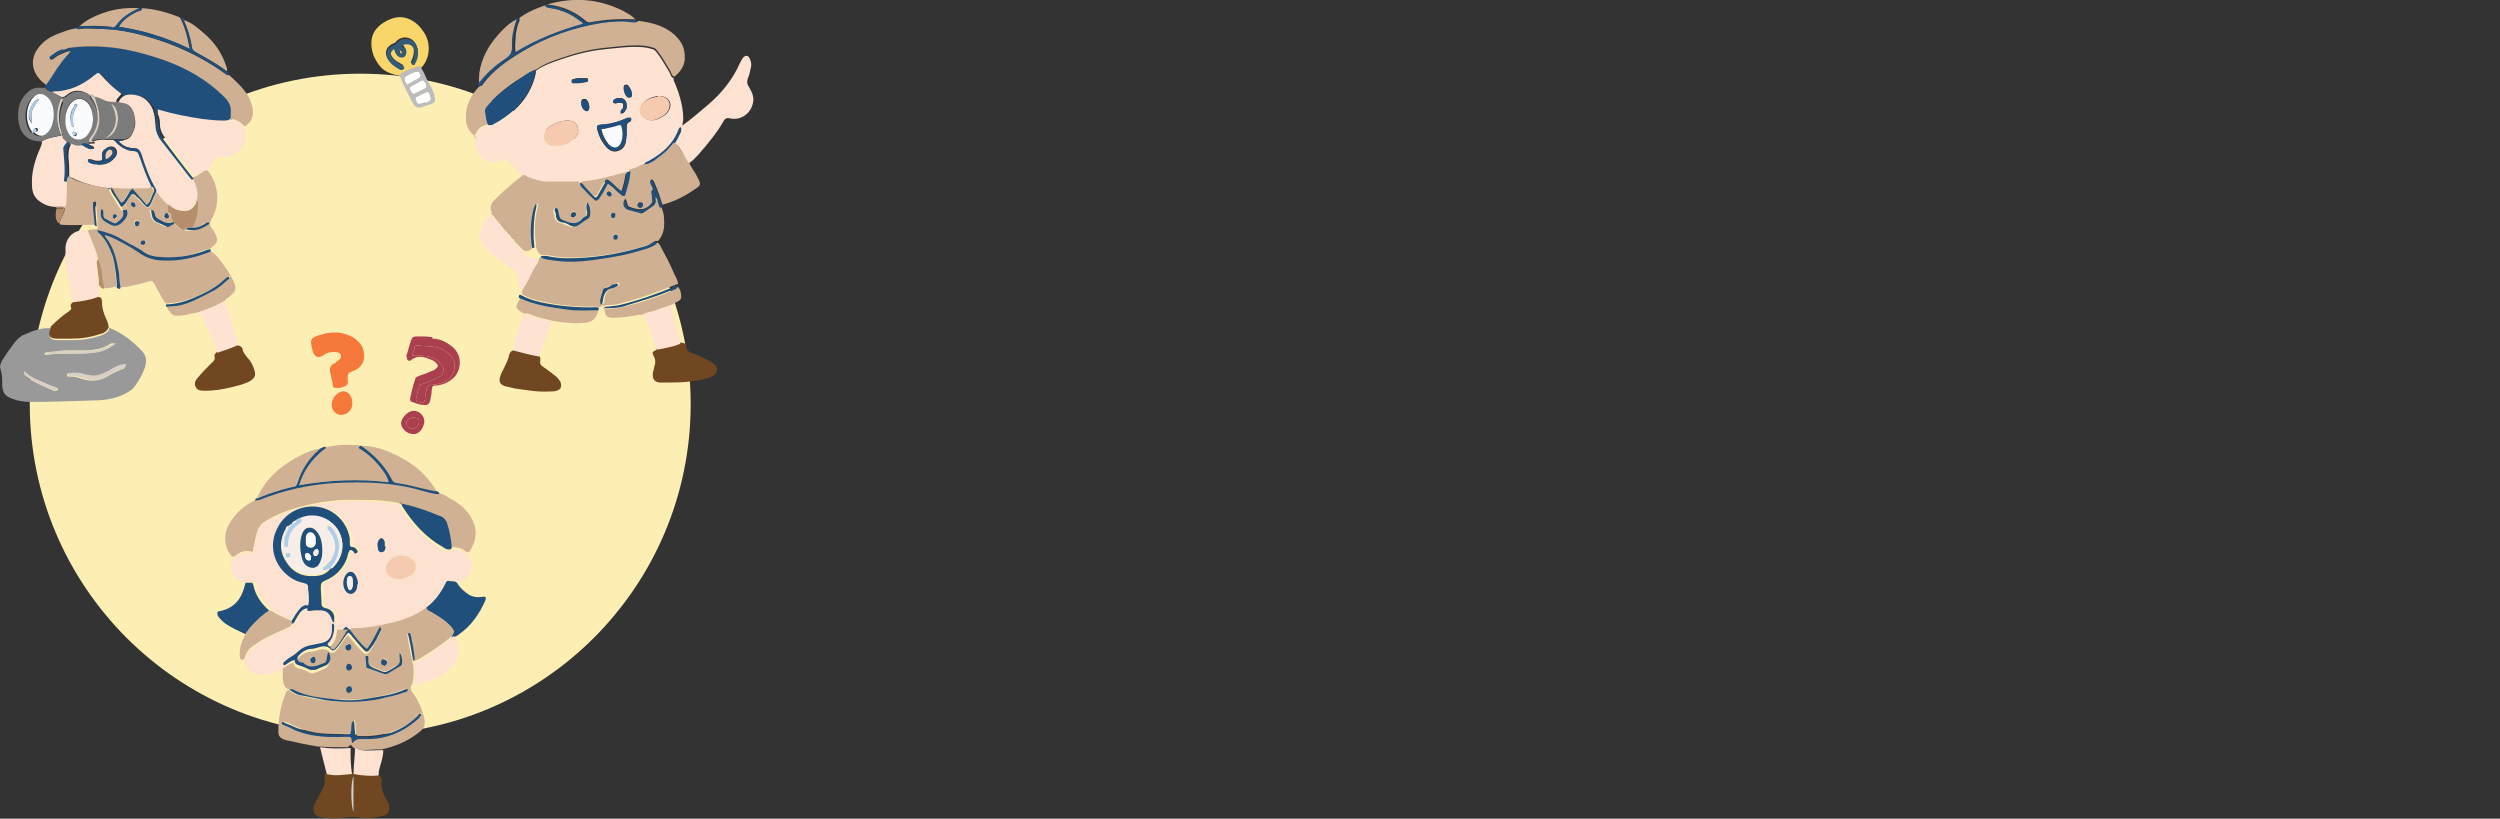 <?xml version="1.0" encoding="UTF-8"?>
<svg id="_レイヤー_21" data-name="レイヤー_2" xmlns="http://www.w3.org/2000/svg" version="1.1" viewBox="0 0 335.9 110">
  <rect x="0" y="0" width="335.9" height="110" fill="#333333" stroke="none"/>
  <!-- Generator: Adobe Illustrator 29.0.1, SVG Export Plug-In . SVG Version: 2.1.0 Build 192)  -->
  <defs>
    <style>
      .st0 {
        fill: #cfb093;
      }

      .st1 {
        fill: #fde2d2;
      }

      .st2 {
        fill: #f6793b;
      }

      .st3 {
        fill: #7c7c7c;
      }

      .st4 {
        fill: #adceeb;
      }

      .st5 {
        fill: #b68e6b;
      }

      .st6 {
        fill: #fff;
      }

      .st7 {
        fill: #fee2d2;
      }

      .st8 {
        fill: #335b77;
      }

      .st9 {
        fill: #fdefb4;
      }

      .st10 {
        fill: #f9fbfc;
      }

      .st11 {
        fill: #d0b193;
      }

      .st12 {
        fill: #f9d66a;
      }

      .st13 {
        fill: #fde2d1;
      }

      .st14 {
        fill: #dacfc4;
      }

      .st15 {
        fill: #999;
      }

      .st16 {
        fill: #1f4f7a;
      }

      .st17 {
        fill: #d0b093;
      }

      .st18 {
        fill: #f5caae;
      }

      .st19 {
        fill: #f7eee9;
      }

      .st20 {
        fill: #bcbcbc;
      }

      .st21 {
        fill: #d1b194;
      }

      .st22 {
        fill: #aa3f4e;
      }

      .st23 {
        fill: #714721;
      }

      .st24 {
        fill: #ffe3d2;
      }
    </style>
  </defs>
  <circle class="st9" cx="48.4" cy="54.3" r="44.4"/>
  <g>
    <path class="st15" d="M14.6,44c1.8.7,3.3,1.9,4.6,3.3.5.6.5,1.3.3,2-.3.9-.8,1.8-1.4,2.6-.4.6-1.1.9-1.7,1.2-1.2.5-2.4.7-3.7.7-2.9.1-5.8.2-8.6.2-.8,0-1.6-.1-2.4-.4-1.1-.4-1.4-.9-1.4-2,0-.6,0-1.2-.2-1.9-.2-.5,0-.9.2-1.3.5-.8,1-1.5,1.6-2.3.4-.5.9-1,1.5-1.2,1.1-.5,2.3-.9,3.5-.8,0,0,0,.1,0,.2-.5,1-.2,1.4.9,1.4.7,0,1.4,0,2,0,1.3,0,2.5-.2,3.7-.6.5-.2,1-.4,1.2-.9ZM15.5,46.2c-.5-.2-.7,0-1,.2-.9.5-1.9.6-2.9.7-1,0-2,0-2.9,0-.7,0-1.4.2-2.2.2-.2,0-.4,0-.6.3.3.1.6.1.8,0,1.1-.1,2.3-.1,3.4-.1,1,0,2,0,3-.2.8-.2,1.5-.5,2.2-1.1ZM16.9,49.1c-.3-.1-.5,0-.8,0-.6.2-1.1.5-1.6.8-.8.4-1.6.8-2.5.6-.4,0-.9-.2-1.3-.3-.5-.2-1-.1-1.5,0-.1,0-.2,0-.2.2,0,0,0,.1.1.2.1,0,.2,0,.4,0,.5,0,1,.1,1.5.3,1.2.4,2.3.3,3.4-.3.6-.4,1.3-.7,2-1,.1,0,.3,0,.4-.4ZM3.3,49.9c-.2.1-.1.2,0,.4.1.3.4.5.6.6,1.1.6,2.2,1.1,3.3,1.6,0,0,.1,0,.2,0,.1,0,.3,0,.4-.1,0-.2-.1-.3-.3-.3-.1,0-.2,0-.3-.1-.6-.3-1.3-.6-1.9-.8-.3-.2-.7-.3-1-.5-.4-.2-.6-.6-.9-.7Z"/>
    <path class="st16" d="M6.1,11.7c0-.1,0-.2,0-.4.6-.9,1.1-1.9,1.9-2.8.5-.6.9-1.1,1.4-1.7-.1-.1-.3,0-.4,0-.2,0-.3,0-.4-.1.3-.1.7-.2,1.1-.3,1.5-.2,3-.2,4.5-.1,2.7.2,5.4.8,8,1.8,3,1.1,5.8,2.6,8,4.9.6.6,1,1.2.9,2.1,0,.3,0,.7,0,1-.3.3-.7.4-1.1.4-.9,0-1.8,0-2.7-.2-2.1-.3-4.1-.7-6.1-1.3,0,0-.1,0-.1,0,0,.1,0,.2-.1.3,0-.1,0-.2-.1-.3-.5-1.4-1.6-2.2-3.1-2.2-.8,0-1.3.3-1.6,1.1-.1,0-.2.1-.3,0,0-.5.5-.7.7-1.1-1-.7-1.9-1.5-2.7-2.5-.4-.5-.4-.5-.9,0-1.7,1.3-3.5,2.2-5.7,2.2-.4,0-.8-.2-1-.6Z"/>
    <path class="st21" d="M13.1,30.8c0-.1,0-.2,0-.4,0-1-.1-2-.2-3,0,0,0-.1,0-.2,0,0,0-.1-.2-.1,0,0-.1,0-.1.2,0,.1,0,.3,0,.4,0,.8.1,1.7.2,2.5,0,0-.2,0-.3,0-1.4,0-2.8.1-4.2,0-.1,0-.2,0-.3-.2,0-.3.2-.5.3-.8.1-.3.3-.6.4-1,0-.2,0-.3-.3-.3,0,0,0,0,0-.1.4,0,.4-.3.4-.6,0-.9.2-1.8.1-2.7,0-.3.1-.5.2-.8.1,0,.3,0,.4.2,1.6.8,3.4,1.1,5.1,1.4,0,0,0,0,0,.1.3.8.8,1.4,1.2,2.1.1.2.2.4.4.5,0,.2,0,.3.3.3.3.8-.3,1.2-.8,1.6,0,0-.2.1-.3.1-.5,0-.8-.4-1.2-.6-.3-.1-.2-.5-.3-.7,0-.2,0-.5-.3-.6-.2,1,0,1.3.9,1.9.8.5,1.3.5,2-.2.5-.5.7-1,.5-1.7,0-.2,0-.4-.2-.6.2-.5.5-.9.9-1.3.1.3.3.3.6.3.4.3.6.7,1,1,.6.6.7.6,1-.1.3-.5.5-1.1.7-1.6,0,0,0,0,.1,0,.5.6,1,1.3,1.6,1.8,0,.3,0,.6,0,.9,0,0-.1.1-.2.2-.2,0-.4,0-.5.2,0,.1,0,.2,0,.3.2.2.4.1.6,0,.1,0,.3,0,.4,0,.2.1.2.3.3.5-.7.4-1.3.3-1.9-.1-.4-.2-.7-.4-.8-.9,0-.2,0-.4-.5-.5.2.7.1,1.4.9,1.7.4.2.8.4,1.3.6,0,0,0,0,.1,0,.3-.1.6-.3.8-.4,0,0,.2,0,.2,0,.4.3.7.8,1.3.8,1.2.4,2.1-.2,3.1-.7,0,0,.1-.2,0-.2,0,0-.2,0-.3,0-.6.4-1.2.6-1.9.7.6-1,.8-2,.8-3.1,0-.2,0-.4-.1-.5.1-.6.2-1.2,0-1.8-.2-.4-.3-.7-.4-1.1,0-.1,0-.2,0-.4.5,0,.8-.4,1.2-.6.2-.1.4-.4.8-.3.8,1,1.2,2.1,1.3,3.4,0,1.1-.2,2.2-.8,3.2-.2.4-.3.7,0,1.1.3.3.4.6.6,1,.3.7.2,1-.4,1.5-.2.2-.4.3-.6.4-.3,0-.5.1-.8.2-2,.9-4.2,1-6.4.8-.6,0-1.1-.1-1.6-.5-.9-.7-2-1.1-2.9-1.7-1.1-.7-2.2-1.1-3.5-1.4ZM19,32.9c0,.1.2.1.3,0,.1,0,.2-.2.2-.3,0-.2,0-.3-.2-.3-.2,0-.3,0-.4.3,0,.1,0,.2.1.3ZM15.4,29.4c0,0,0,0,.1,0,0,0,.2-.1.2-.2.1-.2,0-.3,0-.4-.1,0-.2,0-.3,0-.1.1-.2.3-.1.4,0,0,.1.1.2.2ZM18.7,30c0-.2,0-.4-.4-.4-.2,0-.3.1-.3.3,0,.2,0,.4.3.4.2,0,.3-.1.3-.4ZM18.2,27.6c0-.2,0-.3-.3-.4-.2,0-.3,0-.3.2,0,.2,0,.3.3.4.2,0,.3,0,.3-.2Z"/>
    <path class="st0" d="M26.5,42c-.7.1-1.4.3-2.1.4-1.1.1-1.2,0-1.8-.8,0-.1-.2-.3-.2-.5.5,0,1,0,1.5-.1,1.8-.3,3.3-1.1,4.8-2,.7-.4,1.3-1,2-1.5,0,0,.1-.1.2-.2,0,0,0-.1,0-.2,0,0-.1,0-.2,0-.2.1-.3.2-.5.4-1.1,1-2.4,1.7-3.8,2.3-1.3.6-2.7.9-4.1,1-.5-.5-.7-1.2-1.1-1.8-.8-1.5-.5-1.4-2.2-.9-.9.2-1.9.5-2.9.5,0-.6-.1-1.2-.2-1.9-.2-1.7-.6-3.4-1.7-4.8,0-.1-.3-.2-.2-.4.3,0,.5,0,.7.2,1.3.6,2.6,1.3,3.8,2.1,1,.7,2.2,1,3.4,1.1,2.2.1,4.3-.4,6.3-1.2.6.3,1,.8,1.4,1.3.7.9,1.3,1.8,1.8,2.8.4,1,.3,1.3-.5,2-.3.2-.6.4-.8.7-1.1.6-2.3,1.1-3.6,1.5Z"/>
    <path class="st0" d="M31,16.1c0-.3,0-.7,0-1,.1-.9-.3-1.5-.9-2.1-2.3-2.3-5-3.8-8-4.9-2.6-.9-5.2-1.6-8-1.8-1.5-.1-3-.1-4.5.1-.4,0-.7.2-1.1.3-.7.1-1.2.5-1.7,1,0,0-.2.2,0,.3,0,0,.2,0,.3,0,.6-.6,1.3-.8,2-1.1.1,0,.2,0,.4,0-.5.6-1,1.1-1.4,1.7-.7.9-1.2,1.9-1.9,2.8-1.9-1.3-2.3-3.3-1.1-4.9.7-1,1.7-1.6,2.8-2,.8-.3,1.5-.6,2.4-.7.1.1.3.2.4.1,1.1-.2,2.2,0,3.3,0,1.8,0,3.6.4,5.4.9,4,1.1,7.7,2.8,11,5.2.1,0,.3.1.4.1,1.1,1,2.2,2,2.8,3.3.2.6.4,1.1.4,1.7,0,.8-.4,1.4-1.1,1.9-.5-.5-1.1-1-1.9-1Z"/>
    <path class="st1" d="M31,16.1c.8,0,1.3.5,1.9,1,0,.3.1.5.1.8.1,1.8-1.1,3-2.8,3.2-.3,0-.8-.2-1,.1-.4.5-1,.8-1.1,1.5-.3,0-.5.2-.8.3-.4.2-.7.6-1.2.6-1.4-1.7-2.7-3.5-4-5.2-.3-.4-.5-.8-.6-1.4,0-.6,0-1.1-.3-1.7,0,0,0,0,0-.1,0-.2,0-.3,0-.5,2,.6,4,1,6.1,1.3.9.1,1.8.2,2.7.2.4,0,.8,0,1.1-.4Z"/>
    <path class="st1" d="M9,24.5c0,.9,0,1.8-.1,2.7,0,.3,0,.6-.4.6-.3,0-.6,0-.9,0-.8,0-1.5-.2-2.2-.7-.8-.5-1.1-1.3-1.1-2.2-.1-1.8.4-3.4,1.1-5,.1-.3.3-.6.2-.9.8-.5,1.8-.6,2.7-.8,0,0,.1,0,.2,0,.2.3.6.5.7.9-.2.3-.5.5-.5.9,0,1.4.3,2.8.1,4.2,0,.2,0,.3.3.2Z"/>
    <path class="st7" d="M9.8,40.6c0-.6-.3-1.2-.4-1.8-.3-1.2-.4-2.3-.6-3.5,0-.7,0-1.4,0-2.1.1-1.1.8-2,1.9-2.2.4,0,.7-.1,1.1,0,0,.4.2.7.4,1,.4.9.8,1.8,1,2.9-.2,0-.3.2-.2.4,0,1,.2,2,.3,3,0,.5,0,1,0,1.6-1.1.4-2.3.6-3.4.7Z"/>
    <path class="st23" d="M31.9,46.4c.3,0,.6.2.7.5,0,.4.4.8.6,1.1.5.5.8,1.1,1,1.8.2.7,0,1-.6,1.4-.7.4-1.6.6-2.4.8-1.2.3-2.3.5-3.6.5-.5,0-1.1,0-1.3-.5-.3-.5,0-1,.4-1.4.5-.6,1-1.1,1.6-1.7.3-.3.7-.5.5-1.1,0-.2.2-.3.3-.5.9-.3,1.9-.5,2.7-1Z"/>
    <path class="st3" d="M8.2,18.2c-.9.2-1.9.3-2.7.8-1.7,0-2.7-.9-3-2.6-.2-1.5,0-2.8,1.1-3.9.5-.5,1.1-.8,1.9-.7.2,0,.4,0,.6,0,.2.4.6.5,1,.6.3.3.7.4,1,.6.3.2.6.2.9-.1.8-.7,1.7-.8,2.7-.3.2,0,.3.1.5.2-.2.3,0,.5.2.7.6.8.7,1.8.7,2.7,0,.9-.3,1.7-.9,2.4-.2.2-.3.4-.2.7-.1,0-.3,0-.4.1-.2,0-.4,0-.6.2-.5,0-1.1,0-1.6-.2,0,0-.2,0-.3,0-.1-.4-.5-.6-.7-.9,0-.1,0-.3,0-.4-.5-1.5-.5-2.9.1-4.3,0,0,0-.1-.2-.2-.7,1.7-.8,3.3,0,4.9ZM4.4,17.9c.7.6,1.3.5,1.8,0,1-1,1.1-3.4.2-4.5-.7-.9-1.6-.8-2.3,0-.9,1.2-.9,3.2,0,4.4h.1ZM12.5,15.9c0-.7-.2-1.5-.5-1.9-.7-1-1.7-1-2.5-.2-.9,1.1-1,3.2-.1,4.3.6.8,1.6.9,2.3,0,.6-.6.8-1.4.8-2.3Z"/>
    <path class="st23" d="M9.8,40.6c1.2-.1,2.3-.3,3.4-.7.4,0,.5.3.5.7,0,.7.2,1.4.5,2.1.2.4.4.9.4,1.3-.2.5-.7.8-1.2.9-1.2.4-2.4.6-3.7.6-.7,0-1.4,0-2,0-1.1,0-1.3-.4-.9-1.4,0,0,0-.1,0-.2.8-.8,1.6-1.5,2.5-2.1.2-.2.4-.3.2-.6,0-.2,0-.4.2-.5Z"/>
    <path class="st0" d="M19.1,1.1c1.6.1,3.2.5,4.7,1.1.1,0,.3.1.4.2.7,1.3,1,2.7,1.3,4.2-3.1-1.5-6.2-2.5-9.6-3,.2-.5.5-.8.8-1,.6-.5,1.2-.8,1.8-1.1.2,0,.5,0,.5-.4Z"/>
    <path class="st7" d="M31.9,46.4c-.9.4-1.8.7-2.7,1-.5-1.7-1.3-3.3-2.2-4.9-.1-.2-.2-.5-.5-.5,1.3-.4,2.5-.9,3.6-1.5.2.2.3.5.4.7.6,1.7,1.1,3.4,1.5,5.2Z"/>
    <path class="st0" d="M13.2,34.9c-.2-1-.6-1.9-1-2.9-.1-.3-.3-.7-.4-1,.4-.3.8-.1,1.2-.2,0,.2.2.3.3.4.9.9,1.5,2,1.8,3.2.4,1.4.5,2.7.5,4.1-.6.1-1.1.3-1.7.2,0-.5-.1-.9-.2-1.3-.1-.9-.2-1.8-.6-2.6Z"/>
    <path class="st11" d="M24.7,2.7c1,.3,1.8,1,2.5,1.6,1.6,1.3,2.7,2.9,3.3,4.9,0,.1,0,.3,0,.4-1.3-1-2.8-1.8-4.2-2.6-.4-.2-.5-.4-.6-.8-.2-1.2-.5-2.4-1.1-3.6Z"/>
    <path class="st16" d="M24.7,2.7c.5,1.1.9,2.3,1.1,3.6,0,.4.2.6.6.8,1.5.8,2.9,1.6,4.2,2.6,0,.1.2.2.2.4-.2,0-.3,0-.4-.1-3.3-2.5-7-4.2-11-5.2-1.8-.5-3.6-.8-5.4-.9-1.1,0-2.2-.2-3.3,0-.1,0-.3,0-.4-.1,0-.2.3-.2.4-.3,1.4,0,2.8,0,4.2.1.3,0,.5,0,.7-.2.8-1.1,1.9-1.8,3.1-2.3.1,0,.3,0,.4,0,0,.4-.3.3-.5.4-.7.3-1.3.7-1.8,1.1-.3.3-.6.6-.8,1,3.4.5,6.5,1.5,9.6,3-.3-1.5-.6-2.9-1.3-4.2.3,0,.4.1.5.3Z"/>
    <path class="st16" d="M15.7,38.7c0-1.4-.2-2.8-.5-4.1-.4-1.2-.9-2.3-1.8-3.2-.1-.1-.3-.2-.3-.4,0,0,0,0,0-.1,1.2.3,2.4.7,3.5,1.4,1,.6,2,1,2.9,1.7.5.3,1,.4,1.6.5,2.2.2,4.3,0,6.4-.8.2-.1.5-.2.8-.2,0,0,0,.2,0,.3-2,.8-4.1,1.3-6.3,1.2-1.2,0-2.3-.3-3.4-1.1-1.2-.8-2.5-1.5-3.8-2.1-.2,0-.4-.2-.7-.2,0,.2.1.3.2.4,1.1,1.4,1.4,3.1,1.7,4.8,0,.6.1,1.2.2,1.9-.1.1-.3.2-.4,0Z"/>
    <path class="st11" d="M18.7,1.1c-1.2.5-2.3,1.2-3.1,2.3-.2.3-.5.3-.7.2-1.4-.2-2.8-.1-4.2-.1.9-.8,1.9-1.3,3-1.7,1.6-.6,3.3-.8,5-.7Z"/>
    <path class="st16" d="M22.2,40.9c1.4,0,2.8-.4,4.1-1,1.4-.6,2.7-1.3,3.8-2.3.1-.1.3-.3.5-.4,0,0,.1,0,.2,0,0,0,0,.1,0,.2,0,0-.1.2-.2.2-.6.5-1.2,1.1-2,1.5-1.5.8-3.1,1.7-4.8,2-.5,0-1,.1-1.5.1,0,0,0-.2,0-.3Z"/>
    <path class="st5" d="M13.2,34.9c.4.8.5,1.7.6,2.6,0,.4.2.9.2,1.3-.4,0-.5-.3-.7-.5,0-1-.2-2-.3-3,0-.2,0-.3.2-.4Z"/>
    <path class="st5" d="M8.4,27.9c.2,0,.3.1.3.3-.1.3-.3.6-.4,1-.1.3-.3.5-.3.8,0,0,0,0-.1,0,0,0,0,0-.1-.1-.5-.6-.3-1.3-.2-1.9.3,0,.6,0,.9,0Z"/>
    <path class="st16" d="M12.7,30.2c0-.8-.2-1.7-.2-2.5,0-.1,0-.3,0-.4,0,0,0-.1.1-.2,0,0,.1,0,.2.1,0,0,0,.1,0,.2,0,1,.1,2,.2,3-.1,0-.3-.1-.3-.2Z"/>
    <path class="st0" d="M8.4,27.9c-.3,0-.6,0-.9,0,0,0,0-.1,0-.2.3,0,.6,0,.9,0,0,0,0,0,0,.1Z"/>
    <path class="st21" d="M7.7,29.8s0,0,.1.1c0,0-.1,0-.1-.1Z"/>
    <path class="st14" d="M15.5,46.2c-.7.6-1.4.9-2.2,1.1-1,.2-2,.2-3,.2-1.1,0-2.3,0-3.4.1-.3,0-.5,0-.8,0,.1-.3.3-.3.6-.3.7,0,1.4-.2,2.2-.2,1,0,2,0,2.9,0,1,0,2-.2,2.9-.7.3-.1.5-.3,1-.2Z"/>
    <path class="st14" d="M16.9,49.1c0,.3-.3.3-.4.4-.7.3-1.4.6-2,1-1.1.6-2.2.7-3.4.3-.5-.2-1-.3-1.5-.3-.1,0-.2,0-.4,0,0,0-.1-.1-.1-.2,0-.1,0-.2.2-.2.5,0,1,0,1.5,0,.4.1.9.3,1.3.3.9.2,1.7-.2,2.5-.6.5-.3,1-.6,1.6-.8.2,0,.5-.2.8,0Z"/>
    <path class="st14" d="M3.3,49.9c.4.2.6.5.9.7.3.2.7.4,1,.5.6.3,1.3.6,1.9.8.1,0,.2,0,.3.1.1,0,.3.1.3.3,0,.2-.2.1-.4.1,0,0-.1,0-.2,0-1.1-.4-2.3-.9-3.3-1.6-.3-.2-.5-.3-.6-.6,0-.1,0-.2,0-.4Z"/>
    <path class="st13" d="M26,24.1c.1.4.3.7.4,1.1.2.6.2,1.2,0,1.8-.6,1.2-1.1,1.5-2.3,1.3-.6,0-1.1-.4-1.5-.8-.7-.5-1.1-1.1-1.6-1.8,0,0,0-.1-.1-.2-.8-1.5-1.4-3.1-2-4.8-.2-.5-.4-.8-1-.8-.8,0-1.5-.3-2-.9.2-.2.5,0,.7-.2.6,0,1-.4,1.2-.9.3-.6.5-1.3.3-2-.2-1.4-.8-1.9-1.8-2-.1,0-.3,0-.4-.1.3-.7.8-1.1,1.6-1.1,1.5,0,2.6.8,3.1,2.2,0,.1,0,.2.1.3,0,.2,0,.3.1.5,0,0,0,0,0,.1,0,.4.1.7.1,1.1,0,.8.4,1.4.8,2,1.3,1.7,2.6,3.3,3.9,5,0,.1.2,0,.3,0Z"/>
    <path class="st3" d="M15.9,13.7c.1,0,.3.1.4.1,1,.1,1.6.6,1.8,2,.1.7,0,1.4-.3,2-.2.5-.6.9-1.2.9-.5,0-1,0-1.5,0-.3,0-.6,0-.8,0-.7-.1-1.3,0-1.9.2-.3,0-.2-.2,0-.3,1.2-1.6,1.2-3.3.5-5,0-.2-.3-.4-.2-.7.5,0,1,.3,1.5.5.5.2,1,.3,1.5.2,0,.2.2,0,.3,0ZM14.9,13.9c1,1.8.9,3.3-.8,4.7.8-.1,1.5-1,1.7-2,.2-1.2-.1-2.3-.9-2.7Z"/>
    <path class="st13" d="M15.6,13.7c-.5,0-1,0-1.5-.2-.5-.2-.9-.5-1.5-.5h0c0,0-.1-.1-.2-.2h-.3c-.2-.2-.3-.2-.5-.3-1-.5-1.9-.4-2.7.3-.3.3-.6.3-.9.1-.3-.2-.7-.3-1-.6,2.2,0,4-.8,5.7-2.2.5-.4.5-.4.9,0,.8.9,1.6,1.7,2.7,2.5-.2.4-.7.6-.7,1.1Z"/>
    <path class="st16" d="M9,6.8c-.7.3-1.4.6-2,1.1,0,0-.2.1-.3,0-.1-.1,0-.2,0-.3.5-.4,1.1-.8,1.7-1,.1.2.3.1.4.1Z"/>
    <path class="st16" d="M20.9,15.7c-.1-.1-.1-.3-.1-.5.1,0,.1-.2.1-.3,0,0,0,0,.1,0,0,.2,0,.3,0,.5-.1,0-.1.2-.2.3Z"/>
    <path class="st13" d="M12.5,19c.6-.2,1.2-.3,1.9-.2.3,0,.5,0,.8,0,.2,0,.3.2.4.3.6.7,1.4,1.1,2.4,1.2.4,0,.6.2.7.6.5,1.4,1,2.9,1.7,4.3-.2.2-.5.2-.8.2-1.6,0-3.2,0-4.8-.1-1.8-.2-3.5-.6-5.1-1.4-.1,0-.3-.1-.4-.2,0-.8,0-1.7-.1-2.5,0-.7,0-1.3.4-1.9.5.3,1,.3,1.6.2.2.3.5.4.9.5.2,0,.4,0,.5,0,.1-.2,0-.3-.2-.4-.2,0-.3-.1-.5-.2,0-.1.3-.1.4-.1.2,0,.4,0,.5-.1ZM13.2,22.1c.3,0,.5,0,.8-.1.6-.1,1.1-.4,1.5-.9.3-.4.3-.9,0-1.2-.3-.3-.8-.3-1.2,0-.3.2-.4.4-.5.7,0,.2,0,.4,0,.5,0,.4-.2.5-.5.5-.3,0-.6,0-1-.2-.1,0-.3,0-.4,0,0,.2,0,.3.3.4.3.2.7.1,1.1.2Z"/>
    <path class="st5" d="M22.7,27.5c.4.4.9.7,1.5.8,1.2.2,1.7-.1,2.3-1.3.2.1.1.3.1.5,0,1.1-.2,2.2-.8,3.1-.2,0-.3,0-.5,0-.2,0-.4,0-.5.3-.6,0-.9-.5-1.3-.8,0,0-.1-.1-.2-.2,0,0,0-.1-.1-.2,0-.2-.1-.4-.3-.5,0-.3,0-.5-.3-.7,0-.3,0-.6,0-.9Z"/>
    <path class="st16" d="M20.4,25.2c-.7-1.4-1.2-2.8-1.7-4.3-.1-.4-.3-.6-.7-.6-.9,0-1.7-.5-2.4-1.2-.1-.1-.2-.2-.4-.3.5,0,1,0,1.5,0-.2.2-.5,0-.7.2.5.6,1.2.9,2,.9.6,0,.8.3,1,.8.5,1.6,1.1,3.3,2,4.8,0,0,0,.1,0,.2-.2.5-.5,1.1-.7,1.6-.4.7-.4.7-1,.1-.3-.3-.6-.8-1-1,0-.1-.2-.2-.3-.3-.1-.1-.2,0-.3,0-.3.4-.6.8-.9,1.3-.1.1-.3.3-.4.4-.2,0-.3-.3-.4-.5-.4-.7-1-1.3-1.2-2.1.3,0,.4.2.6.4.3.4.6.9.8,1.3.2.3.3.3.5,0,.3-.4.5-.8.8-1.3.3-.4.3-.4.7,0,.4.5.8,1,1.3,1.5.3.3.4.3.6,0,.2-.4.3-.8.5-1.2.2-.3.1-.6-.1-.8Z"/>
    <path class="st0" d="M20.4,25.2c.2.2.3.5.1.8-.2.4-.3.8-.5,1.2-.2.4-.3.4-.6,0-.4-.5-.9-1-1.3-1.5-.3-.4-.4-.3-.7,0-.3.4-.5.8-.8,1.3-.2.3-.3.3-.5,0-.3-.4-.6-.9-.8-1.3-.1-.2-.2-.5-.6-.4,0,0,0,0,0-.1,1.6.2,3.2.1,4.8.1.3,0,.6,0,.8-.2Z"/>
    <path class="st16" d="M26,24.1c0,0-.2,0-.3,0-1.3-1.7-2.6-3.3-3.9-5-.5-.6-.8-1.2-.8-2,0-.4-.2-.7-.1-1.1.1,0,.1-.2.2-.3.2.5.3,1.1.3,1.7,0,.5.2.9.6,1.4,1.3,1.7,2.6,3.5,4,5.2,0,.1,0,.2,0,.4Z"/>
    <path class="st16" d="M17,28.1c.3.7,0,1.2-.5,1.7-.7.7-1.2.7-2,.2-.9-.5-1.1-.8-.9-1.9.3,0,.3.4.3.6,0,.3,0,.6.3.7.4.2.8.5,1.2.6.1,0,.2,0,.3-.1.5-.4,1.1-.8.8-1.6,0-.1.2-.1.3-.1Z"/>
    <path class="st16" d="M9.4,19.2c-.4.6-.5,1.2-.4,1.9,0,.8.1,1.7.1,2.5,0,.3-.1.5-.2.8-.2,0-.3,0-.3-.2.2-1.4,0-2.8-.1-4.2,0-.4.3-.6.5-.9.1,0,.2,0,.3,0Z"/>
    <path class="st16" d="M23.3,29.8c0,0,0,.1.1.2,0,0,0,0,0,.1-.3.1-.6.3-.8.4,0,0,0,0-.1,0-.4-.2-.8-.4-1.3-.6-.8-.3-.8-1-.9-1.7.4,0,.4.3.5.5,0,.5.4.7.8.9.6.4,1.2.5,1.9.1Z"/>
    <path class="st16" d="M24.9,30.9c0-.2.3-.3.5-.3.2,0,.3,0,.5,0,.7,0,1.3-.3,1.9-.7,0,0,.2,0,.3,0,0,0,0,.2,0,.2-.9.6-1.9,1.1-3.1.7Z"/>
    <path class="st16" d="M22.7,29.2c-.2.2-.4.2-.6,0,0,0-.1-.2,0-.3.1-.3.3-.3.5-.2,0,.2.2.3.1.5Z"/>
    <path class="st16" d="M18.7,30c0,.2-.1.4-.3.4-.2,0-.3-.2-.3-.4,0-.2.1-.3.3-.3.3,0,.3.2.4.4Z"/>
    <path class="st16" d="M15.4,29.4c0,0-.2-.1-.2-.2-.1-.2,0-.3.1-.4.1,0,.2,0,.3,0,.1.1.2.3,0,.4,0,0-.1.1-.2.2,0,0,0,0-.1,0Z"/>
    <path class="st16" d="M18.2,27.6c0,.2-.1.3-.3.2-.2,0-.3-.2-.3-.4,0-.2.2-.3.3-.2.2,0,.3.2.3.4Z"/>
    <path class="st16" d="M19,32.9c0-.1-.2-.2-.1-.3,0-.2.2-.3.4-.3.2,0,.2.2.2.3,0,.1,0,.2-.2.3,0,0-.2,0-.3,0Z"/>
    <path class="st0" d="M22.7,29.2c0-.2,0-.4-.1-.5,0,0,.1-.1.2-.2.2.2.3.5.3.7-.1,0-.3,0-.4,0Z"/>
    <path class="st0" d="M17,28.1c-.1,0-.2,0-.3.1-.2,0-.3-.1-.3-.3.1-.1.3-.3.4-.4,0,.2.2.3.2.6Z"/>
    <path class="st0" d="M17.7,26.2c0-.2.2-.2.3,0,0,.1.2.2.3.3-.2,0-.5,0-.6-.3Z"/>
    <path class="st0" d="M19,32.9c0,0,.2,0,.3,0-.1.1-.2,0-.3,0Z"/>
    <path class="st0" d="M23.4,30.1s0,0,0-.1c0,0,.1.1.2.2,0,0-.2,0-.2,0Z"/>
    <path class="st0" d="M15.4,29.4s0,0,.1,0c0,0,0,0-.1,0Z"/>
    <path class="st0" d="M22.4,30.5s0,0,.1,0c0,0,0,0-.1,0Z"/>
    <path class="st0" d="M21,25.8c0,0,0-.1,0-.2,0,0,0,.1.1.2,0,0,0,0-.1,0Z"/>
    <path class="st16" d="M21.1,15.5c0,.1,0,.3-.2.3,0,0,0,0,0-.1,0-.1,0-.3.2-.3,0,0,0,0,0,.1Z"/>
    <path class="st14" d="M8.2,18.2c-.7-1.7-.7-3.3,0-4.9.2,0,.3.1.2.2-.6,1.4-.6,2.9-.1,4.3,0,.1,0,.3,0,.4,0,0-.1,0-.2,0Z"/>
    <path class="st10" d="M12.5,15.9c0,.8-.2,1.6-.8,2.3-.7.8-1.7.7-2.3,0-.9-1.1-.8-3.2.1-4.3.8-.9,1.8-.8,2.5.2.3.5.5,1.2.5,1.9ZM9.9,17.1c-.2-1-.2-1.9.4-2.8,0,0,.2-.2,0-.3-.2-.1-.3,0-.3.2-.4.6-.6,1.2-.5,1.9,0,.3,0,.8.4,1ZM10,17.7c-.1,0-.2,0-.2.2,0,.2,0,.3.3.4.1,0,.2-.1.2-.2,0-.2,0-.3-.2-.3Z"/>
    <path class="st10" d="M4.3,17.7c-.9-1.2-.9-3.2,0-4.4.7-.9,1.5-.9,2.3,0,.9,1.1.8,3.5-.2,4.5-.6.6-1.1.6-1.8,0,0,0,0,0,.1-.1.2,0,.4,0,.4-.3,0-.1-.1-.2-.2-.2-.3,0-.3.2-.3.4,0,0,0,0-.1.1ZM5.3,13.3c-.7.1-.9.6-1.2,1.2-.3.7-.4,1.5.2,2.1,0-.6-.2-1.1,0-1.7.2-.6.6-1.1,1-1.6Z"/>
    <path class="st14" d="M12.5,19c-.1.2-.3.1-.5.1-.1-.3,0-.4.2-.7.6-.7.9-1.6.9-2.4,0-.9-.1-1.9-.7-2.7-.1-.2-.3-.4-.2-.7,0,0,.2,0,.3.1,0,0,0,.2.2.2h0c0,.3.2.5.2.7.7,1.8.7,3.5-.5,5-.1.2-.2.3,0,.3Z"/>
    <path class="st16" d="M11.6,19.3c.2,0,.3.1.5.2.2,0,.3.2.2.4,0,.2-.3.2-.5,0-.3-.1-.6-.3-.9-.5.2-.2.4-.1.6-.2Z"/>
    <path class="st10" d="M4.4,17.9s0,0-.1-.1c0,0,0,0,.1-.1,0,0,0,0,.1.1,0,0,0,0-.1.1Z"/>
    <path class="st14" d="M14.9,13.9c.8.4,1.1,1.5.9,2.7-.2,1-.8,1.8-1.7,2,1.7-1.3,1.8-2.9.8-4.7Z"/>
    <path class="st3" d="M12.6,13c-.1,0-.2,0-.2-.2,0,0,.2,0,.2.2Z"/>
    <path class="st16" d="M13.2,22.1c-.4,0-.8,0-1.1-.2-.2,0-.3-.2-.3-.4,0-.2.3-.1.4,0,.3.1.6.2,1,.2.4,0,.6,0,.5-.5,0-.2,0-.4,0-.5,0-.3.2-.6.5-.7.4-.3.9-.3,1.2,0,.3.3.3.8,0,1.2-.4.5-.9.8-1.5.9-.3,0-.5,0-.8.1ZM14.2,21.3c.4,0,.6-.3.8-.6.1-.2.2-.4,0-.6-.2-.2-.4,0-.6.1-.3.3-.4.6-.2,1Z"/>
    <path class="st4" d="M9.9,17.1c-.5-.2-.4-.7-.4-1,0-.7.1-1.3.5-1.9,0-.1.2-.3.3-.2.1,0,0,.2,0,.3-.6.8-.5,1.8-.4,2.8Z"/>
    <path class="st4" d="M10,17.7c.2,0,.2.2.2.3,0,0,0,.2-.2.2-.2,0-.3-.2-.3-.4,0-.1.1-.1.2-.2Z"/>
    <path class="st4" d="M5.3,13.3c-.4.5-.8,1-1,1.6-.2.6,0,1.2,0,1.7-.5-.7-.5-1.4-.2-2.1.2-.5.5-1.1,1.2-1.2Z"/>
    <path class="st4" d="M4.5,17.8s0,0-.1-.1c0-.2,0-.5.3-.4.1,0,.2,0,.2.2,0,.3-.2.4-.4.3Z"/>
    <path class="st18" d="M14.2,21.3c-.1-.4,0-.8.2-1,.2-.2.4-.3.6-.1.2.2.1.4,0,.6-.2.3-.5.5-.8.6Z"/>
  </g>
  <g>
    <path class="st13" d="M33,78.3c-.7-.2-1.3-.4-1.7-1.1-.3-.6-.3-1.1-.2-1.7,0-.2,0-.4.1-.5,0,0,.2,0,.3,0,.6-.6,1.3-.9,2.2-.7.2,0,.3-.1.3-.3.2-1,.4-1.9.7-2.8.1-.4.3-.6.7-.8,2.2-1.4,4.6-2.2,7.1-2.6,1-.2,2-.3,3-.4,1.6-.2,3.2-.1,4.8,0,1.1,0,2.3.3,3.4.4,0,.2.1.4.2.6,1.4,2.2,3.2,4,5.4,5.4.2.1.4.2.6.3.3,0,.5,0,.6-.3.8,0,1.6,0,2.2.7,0,0,.2,0,.3,0,0,.2,0,.4.2.6.5.9,0,2.5-1.2,2.9-.2,0-.5,0-.6.3-.3-.2-.6-.1-.8-.2-.6-.1-.6,0-.8.4-.6,1.2-1.4,2.3-2.5,3.1-1.3,1.1-2.8,1.6-4.4,2-1.7.4-3.5.8-5.3.8-.2,0-.4,0-.6.2,0,0,0,0,0,0-.6,0-1.1,0-1.7,0,0-.1,0-.4-.3-.4,0,.4,0,.7,0,1,0,.9-.5,1.4-1.4,1.6-.5.1-1,.2-1.5.3-.6.1-1.2.4-1.6.8-.4.4-.9.7-1.4,1-.2.1-.4.3-.6.5-.1.1,0,.2,0,.4,0,0,0,0,0,0-.2,0-.4,0-.5.1-.7.4-1.5.7-2.4.8-1,.1-1.8-.2-2.4-1-.1-.2-.2-.3-.2-.5,0-.3-.1-.4-.3-.5.2,0,.3-.2.4-.4.3-.6.7-1.1,1.2-1.6.6-.4,1.2-.8,1.8-1.1.9-.4,1.8-.8,2.6-1.2.3-.1.7-.2.7-.6.3,0,.4-.3.5-.5.3-.4.5-.7.7-1.1.3-.4.6-.6,1.1-.5,0,.2,0,.5.3.4.4,0,.9-.1,1.3-.1,1,0,1.4.4,1.7,1.3,0,.1,0,.3.3.3,0-.2,0-.4,0-.6,0,0,0-.1,0-.2-.2-.7-.6-1-1.2-1.1-.3,0-.5-.2-.5-.6,0-.7,0-1.5-.1-2.2,0-.4,0-.7.6-.9,1.2-.4,2.1-1.3,2.7-2.5.2-.4.3-.8.4-1.2.1-.4.3-.5.7-.2.1.1.2.3.4.2.2-.2,0-.4,0-.5-.1-.2-.3-.3-.5-.3-.4,0-.4-.2-.4-.5,0-.2,0-.4,0-.6-.4-2.2-2.1-3.9-4.3-4.3-2.2-.3-4.4.8-5.4,2.8-1,2-.6,4.4.9,6,.7.7,1.5,1.2,2.5,1.4.7.2.7.2.7.9,0,.5,0,1,.1,1.5,0,.3,0,.5-.3.7-.5,0-.8.2-1,.6-.3.5-.7,1-1,1.5-.8-.3-1.5-.6-2.2-1-.3-.2-.5-.4-.8-.4,0-.2-.2-.3-.4-.5-.8-.8-1.4-1.7-1.7-2.8,0-.2,0-.4-.2-.6-.3,0-.6,0-.9,0ZM53.6,77.8c.6,0,1.2-.2,1.7-.5.9-.6.8-1.7,0-2.3-1-.6-2.6-.3-3.2.8-.3.5-.2,1,.2,1.5.4.4.8.5,1.4.5ZM48,78.5c0-.6-.1-1-.4-1.3-.4-.5-.9-.5-1.2,0-.4.6-.4,1.8,0,2.3.4.4.9.4,1.2,0,.2-.3.3-.7.3-1ZM51.8,73.4c0-.2,0-.4,0-.6,0-.3-.1-.5-.5-.5-.3,0-.4.2-.4.5-.1.4,0,.7,0,1.1,0,.2.2.3.4.3.2,0,.4,0,.5-.3,0-.2,0-.3.1-.5Z"/>
    <path class="st0" d="M47,84.6c.1-.2.4-.2.6-.2,1.8,0,3.6-.4,5.3-.8,1.6-.4,3.1-1,4.4-2,0,.4.3.4.6.6,1,.6,2,1.3,2.8,2.1.5.5.5.6,0,1.2-1.3,1-2.6,2-4,2.8-.3.2-.6.4-1.1.5,0-1.1-.3-2.2-.5-3.3,0-.2,0-.4-.4-.3.2,1.2.4,2.4.7,3.6,0,0,0,0,0,.1.3,1,.2,2,0,3-.3.4-.3.7,0,1.1.8,1.1,1.3,2.2,1.6,3.5.2.8,0,1.4-.7,1.9-1.5,1.2-3.2,1.9-5.1,2.3-.2,0-.5,0-.7,0-1,0-2.1.3-3.1-.3q-.2-.5-.6-.1s0,0,0,.1c-1.4,0-2.7,0-4.1-.1-1.3-.2-2.7-.5-4-.8-.2,0-.4-.1-.7-.2-.4-.2-.6-.5-.6-.9,0-1.9.3-3.7,1.1-5.5,0,0,.1-.1.2-.2.5.3.9.6,1.4.7,1.2.3,2.4.6,3.6.7,2.4.3,4.8.3,7.2-.2,1-.2,2-.4,3-.8.3,0,.6-.1.7-.5-.1-.1-.2-.1-.3,0-1.7.7-3.6,1-5.4,1.3-1.5.2-3.1.1-4.6,0-1.8-.2-3.6-.4-5.2-1.3-.1,0-.2,0-.4,0-.7-.4-.6-1-.7-1.6,0-.4,0-.8,0-1.2,0,0,0,0,0,0,.5-.2.8-.7,1.5-.7,0,.4.2.6.6.7.5.1,1,.3,1.5.6.2.1.5.1.7,0,.5-.2,1-.4,1.4-.6.6-.3.8-1.2.3-1.8,0,.4-.1.7-.2,1,0,.2-.1.4-.4.5-.9.3-1.7.9-2.6.1-.1-.1-.3-.1-.5-.2-.5-.2-.6-.6-.2-1,.4-.4.8-.7,1.4-.8.4,0,.7-.1,1.1-.2.6-.2,1.2-.3,1.7.2.2.2.5.1.7,0,.5-.5.8-1.1,1.2-1.6.2-.2.3-.5.5-.6.2.1.3.3.5.5.4.5.9,1.1,1.4,1.6.5.5.7.5,1.1,0,.6-.8,1-1.7,1.4-2.5,0-.1,0-.3-.2-.3-.6,1-1,2-1.7,2.9-.9-.8-1.6-1.8-2.3-2.6ZM47.5,96.8c-.3.3-.2.7-.2,1.1,0,.6,0,.7-.7.7-.7,0-1.4,0-2.1,0-1.7,0-3.4-.3-5-1.1-.4-.2-.8-.4-1.2-.5-.1,0-.3-.1-.3,0,0,.2,0,.2.2.3.4.2.7.3,1.1.5,2.2,1.1,4.7,1.2,7.1,1.1.9,0,.9,0,1,.8,0,0,0,0,.1,0q.3-.5,1-.5c.4,0,.8,0,1.3,0,2.5-.1,4.7-1.1,6.6-2.8.1-.1.2-.3.3-.4,0,0,0-.1,0-.2,0,0-.1,0-.2,0,0,0-.1.1-.2.2-2.2,2.2-4.9,3-7.9,2.9-.5,0-.6-.1-.6-.7,0-.5,0-1-.2-1.5ZM53.7,87.6c-.2.4-.1.6,0,.8.1.5,0,.9-.6,1.1-1.6.9-.9.9-2.8.2-.5-.2-.8-.4-.8-1,0-.2,0-.3,0-.5,0,0,0-.2-.2-.2-.1,0-.2.1-.2.2,0,.4,0,.8.1,1.2,0,.2.1.3.3.3.7.2,1.3.6,2,.7.2,0,.4,0,.6,0,.5-.3,1-.6,1.5-.9.2-.1.4-.2.4-.4,0-.5,0-1-.3-1.6ZM47.3,89.7c0-.2-.1-.5-.4-.5-.2,0-.5.2-.4.4,0,.3.2.5.4.5.2,0,.4-.2.4-.4ZM46.8,86.5c-.2,0-.4.2-.4.4,0,.2.2.4.4.4.3,0,.4-.2.4-.5,0-.2-.2-.3-.4-.4ZM46.9,92.2c-.2,0-.4.2-.4.4,0,.3.2.5.4.5.2,0,.4-.2.4-.4,0-.3-.1-.4-.4-.5ZM51.6,89.4c.2,0,.4-.2.4-.5,0-.2-.1-.4-.4-.4-.3,0-.4.2-.4.4,0,.2,0,.4.4.4ZM42,88.2c-.2,0-.3.2-.3.4,0,.3.1.4.4.4.2,0,.3-.2.3-.4,0-.2-.1-.4-.4-.5Z"/>
    <path class="st11" d="M53.7,67.6c-1.1-.2-2.3-.4-3.4-.4-1.6,0-3.2-.1-4.8,0-1,.1-2,.2-3,.4-2.5.5-5,1.2-7.1,2.6-.3.2-.5.5-.7.8-.3.9-.5,1.8-.7,2.8,0,.2,0,.4-.3.3-.9-.2-1.6.1-2.2.7,0,0-.2,0-.3,0-1-1-1.3-2.9-.4-4.4.8-1.4,2-2.5,3.5-3.2.2,0,.4,0,.5-.1,3.3-1.3,6.7-2.1,10.2-2.3,3.9-.2,7.8,0,11.6,1,.8.2,1.5.5,2.4.5.6,0,1.1.5,1.7.8.9.5,1.8,1.2,2.4,2.1,1,1.5,1.1,3.1.1,4.7,0,0-.1.2-.2.3,0,0-.2,0-.3,0-.6-.6-1.4-.7-2.2-.7,0-1.2-.3-2.3-.7-3.4-.1-.3-.3-.6-.7-.7-.6-.2-1.2-.5-1.8-.7-1.2-.5-2.5-.7-3.8-1.1Z"/>
    <path class="st23" d="M50.8,104.2c.3.1.5.3.5.7-.2.9.2,1.7.6,2.5.2.3.4.6.4,1,0,.7-.2,1.1-.8,1.2-1.2.3-2.3.4-3.5.2-.6-.1-1,0-1.5,0-1.1.2-2.3.2-3.4,0-.9-.2-1.1-.7-.9-1.5.3-.8.7-1.5,1.1-2.2.2-.4.4-.8.3-1.3,0-.2,0-.5,0-.7,0-.2.2-.1.3-.2,1.1.4,2.2.2,3.3,0,.1,0,.2,0,.3,0,1.1.2,2.2.3,3.3.2ZM47.5,104.3c-.4.7-.4,4.1,0,4.8.1-1.7,0-3.3,0-4.8Z"/>
    <path class="st0" d="M43.7,60.1c1.3-.3,2.7-.4,4-.3.3,0,.5,0,.7.1-.4.3,0,.4.1.5,1.4.9,2.5,2.1,3.4,3.5.2.2.4.5.3.9-4-.5-8-.3-12,.4.6-2,1.6-3.5,3.2-4.7.1-.1.4-.2.3-.5Z"/>
    <path class="st16" d="M60.7,85.5c.4-.6.4-.7,0-1.2-.8-.9-1.8-1.5-2.8-2.1-.2-.1-.6-.2-.6-.6,1.1-.8,1.9-1.9,2.5-3.1.2-.5.3-.5.8-.4.3,0,.6,0,.8.2.4.7,1,1.2,1.6,1.6.5.3,1.1.4,1.7.3.5-.1.7,0,.5.5-.8,1.8-1.9,3.4-3.5,4.5-.2.2-.5.3-.7.4,0,0-.2,0-.3,0Z"/>
    <path class="st16" d="M33,78.3c.3,0,.6,0,.9,0,.1.2.2.4.2.6.3,1.1.9,2,1.7,2.8.1.1.3.2.4.5-1,.6-1.8,1.4-2.6,2.3-.2.2-.3.5-.6.7-.9-.4-1.8-.8-2.7-1.4-.4-.3-.7-.6-1-1-.2-.4-.1-.7.3-.7,1.9-.4,2.9-1.7,3.3-3.5Z"/>
    <path class="st24" d="M60.7,85.5c0,0,.2,0,.3,0,1.2,1.5.7,3.2-.4,4.3-.9.9-2,1.4-3.2,1.8-.6.2-1.2.4-1.8.4.2-1,.2-2,0-3,0,0,.1,0,.2-.1.4,0,.7-.3,1.1-.5,1.4-.9,2.7-1.9,4-2.8Z"/>
    <path class="st11" d="M48.6,59.9c1.4,0,2.8.4,4.1,1,2.5,1.1,4.6,2.7,6,5.2,0,0-.1,0-.2,0-1.8-.4-3.5-.9-5.3-1.1-.2,0-.4-.2-.5-.4-1-1.9-2.4-3.5-4.2-4.6Z"/>
    <path class="st21" d="M33,85c.3-.2.4-.5.6-.7.8-.9,1.6-1.7,2.6-2.3.3,0,.6.3.8.4.7.4,1.4.7,2.2,1,0,.1,0,.3,0,.4,0,.4-.5.5-.7.6-.9.4-1.8.8-2.6,1.2-.6.3-1.2.7-1.8,1.1-.6.4-1,.9-1.2,1.6,0,.2-.2.3-.4.4-.3-.2-.3-.5-.3-.8,0-.8.2-1.6.6-2.3.1-.2.2-.4.3-.6Z"/>
    <path class="st11" d="M34.5,67c.9-2.1,2.4-3.7,4.3-4.9.9-.6,1.9-1.1,2.9-1.5.4-.1.8-.3,1.2-.3,0,0,0,.1,0,.1-1.3,1.2-2.4,2.6-2.9,4.4-.1.4-.3.5-.6.6-1.7.4-3.3.9-4.9,1.6Z"/>
    <path class="st16" d="M34.5,67c1.6-.7,3.2-1.2,4.9-1.6.3,0,.5-.2.6-.6.5-1.7,1.5-3.2,2.9-4.4,0,0,0,0,0-.1h0c0,0,.2,0,.2-.1.2,0,.4-.2.6-.2.2.3-.1.3-.3.5-1.5,1.2-2.6,2.7-3.2,4.7,4-.7,8-.9,12-.4,0-.4-.2-.6-.3-.9-.9-1.4-2-2.6-3.4-3.5-.2-.1-.5-.2-.1-.5,0,0,0,0,.1,0,1.8,1.2,3.2,2.7,4.2,4.6.1.2.2.3.5.4,1.8.2,3.5.8,5.3,1.1,0,0,.1,0,.2,0,.2.1.4.2.3.4-.8,0-1.6-.3-2.4-.5-3.8-1.1-7.7-1.2-11.6-1-3.5.2-7,1-10.2,2.3-.2,0-.3,0-.5.1,0-.2,0-.3.2-.4Z"/>
    <path class="st7" d="M47.2,104c-1.1.1-2.2.3-3.3,0-.3-1.2-.6-2.4-.9-3.6,1.4.2,2.7.2,4.1.1,0,1.2,0,2.3.2,3.5Z"/>
    <path class="st13" d="M50.8,104.2c-1.1.1-2.2,0-3.3-.2,0-1.2.2-2.3.2-3.5,1,.5,2,.3,3.1.3.2,0,.5,0,.7,0,0,1-.4,1.9-.6,2.8,0,.2,0,.5-.1.7Z"/>
    <path class="st16" d="M38.9,92.6c.1,0,.3,0,.4,0,1.6.9,3.4,1.1,5.2,1.3,1.5.2,3.1.3,4.6,0,1.8-.3,3.7-.5,5.4-1.3,0,0,.2,0,.3,0,0,.4-.4.4-.7.5-1,.4-2,.5-3,.8-2.4.5-4.8.5-7.2.2-1.2-.2-2.4-.5-3.6-.7-.5-.1-.9-.4-1.4-.7,0,0,0-.2,0-.3Z"/>
    <path class="st11" d="M43.1,60.3c0,0-.1.1-.2.1,0-.1.1-.1.2-.1Z"/>
    <path class="st16" d="M41.2,81.4c.3-.1.3-.4.3-.7,0-.5,0-1-.1-1.5,0-.7,0-.7-.7-.9-1-.2-1.8-.7-2.5-1.4-1.6-1.6-2-4-.9-6,1-2,3.2-3.1,5.4-2.8,2.2.3,4,2.1,4.3,4.3,0,.2,0,.4,0,.6,0,.3,0,.5.4.5.2,0,.4.2.5.3.1.2.3.4,0,.5-.2.2-.3,0-.4-.2-.4-.3-.5-.3-.7.2-.1.4-.2.8-.4,1.2-.6,1.2-1.5,2-2.7,2.5-.5.2-.6.4-.6.9,0,.7.1,1.5.1,2.2,0,.4.2.5.5.6.6.1,1.1.5,1.2,1.1,0,0,0,.1,0,.2,0,.2,0,.4,0,.6-.3,0-.2-.2-.3-.3-.3-.9-.7-1.3-1.7-1.3-.4,0-.9,0-1.3.1-.4,0-.3-.2-.3-.4,0-.2-.2-.2-.3-.3ZM39,70.6h0c-.2,0-.3,0-.2.3h0c-.3-.1-.3.2-.4.3-.8,1.4-.9,2.8,0,4.2.8,1.4,2.1,2.1,3.7,2,.9,0,1.7-.2,2.3-1h0c.2,0,.3-.1.4-.2,1.4-1.4,1.6-3.5.5-5.1-1.1-1.6-3.1-2.2-5-1.4-.2,0-.4,0-.5.2-.2.1-.5.2-.6.5h0c-.1,0-.2,0-.2.2Z"/>
    <path class="st16" d="M53.7,67.6c1.3.3,2.5.6,3.8,1.1.6.2,1.2.5,1.8.7.3.1.5.4.7.7.4,1.1.6,2.3.7,3.4,0,.3-.3.4-.6.3-.2,0-.4-.2-.6-.3-2.3-1.3-4-3.2-5.4-5.4-.1-.2-.2-.4-.2-.6Z"/>
    <path class="st16" d="M47,84.6c.7.9,1.4,1.9,2.3,2.6.7-.9,1.2-2,1.7-2.9.3,0,.2.2.2.3-.4.9-.8,1.8-1.4,2.5-.4.6-.6.6-1.1,0-.5-.5-.9-1.1-1.4-1.6-.1-.2-.2-.3-.5-.5-.2.1-.3.4-.5.6-.4.6-.7,1.1-1.2,1.6-.2.2-.4.3-.7,0-.5-.5-1.1-.4-1.7-.2-.3.1-.7.2-1.1.2-.6.1-1,.4-1.4.8-.4.4-.3.8.2,1,.2,0,.4,0,.5.2.9.7,1.8.2,2.6-.1.2,0,.3-.2.4-.5,0-.3.1-.7.2-1,.5.6.3,1.5-.3,1.8-.5.2-1,.4-1.4.6-.2,0-.5,0-.7,0-.5-.3-1-.4-1.5-.6-.4-.1-.6-.3-.6-.7-.6,0-1,.6-1.5.7,0-.1-.1-.2,0-.4.2-.2.4-.3.6-.5.5-.3,1-.6,1.4-1,.4-.4,1-.7,1.6-.8.5-.1,1-.2,1.5-.3.9-.2,1.3-.7,1.4-1.6,0-.3,0-.7,0-1,.3,0,.3.2.3.4,0,.8-.2,1.6-.8,2.2-.2.2,0,.3.1.4.2.2.4,0,.5-.2.5-.5.8-1.1,1.2-1.7.2-.3.3-.5.6-.7,0,0,0,0,0,0Z"/>
    <path class="st18" d="M53.6,77.8c-.5,0-1-.1-1.4-.5-.4-.4-.5-.9-.2-1.5.6-1.2,2.2-1.5,3.2-.8.9.6.9,1.7,0,2.3-.5.3-1.1.6-1.7.5Z"/>
    <path class="st16" d="M48,78.5c0,.3,0,.7-.3,1-.3.4-.8.4-1.2,0-.5-.6-.5-1.7,0-2.3.3-.5.9-.5,1.2,0,.2.3.4.7.4,1.3ZM46.6,78.2c0,.5.2,1,.4,1.1.3,0,.5-.5.4-1.1,0-.3,0-.8-.4-.8-.4,0-.3.5-.4.8Z"/>
    <path class="st0" d="M46.9,84.6c-.3.1-.5.4-.6.7-.4.6-.7,1.2-1.2,1.7-.1.2-.3.3-.5.2-.1,0-.3-.2-.1-.4.6-.6.7-1.4.8-2.2.6,0,1.1,0,1.7,0Z"/>
    <path class="st16" d="M51.8,73.4c0,.1,0,.3-.1.5,0,.2-.3.3-.5.3-.2,0-.3-.2-.4-.3,0-.4-.2-.7,0-1.1,0-.2.2-.4.4-.5.3,0,.4.3.5.5,0,.2,0,.4,0,.6Z"/>
    <path class="st16" d="M41.2,81.4c0,.1.3.2.3.3-.5,0-.8.2-1.1.5-.3.4-.5.7-.7,1.1-.1.2-.2.5-.5.5,0-.1,0-.3,0-.4.3-.5.6-1,1-1.5.2-.3.6-.6,1-.6Z"/>
    <path class="st16" d="M45.1,83.1c0,0,0-.1,0-.2,0,0,0,0,0,.2Z"/>
    <path class="st16" d="M47.5,96.8c.2.5.1,1,.2,1.5,0,.5,0,.6.6.7,3,.2,5.7-.7,7.9-2.9,0,0,.1-.2.2-.2,0,0,.1,0,.2,0,0,0,0,.1,0,.2-.1.1-.2.3-.3.4-1.9,1.7-4,2.7-6.6,2.8-.4,0-.8,0-1.3,0q-.7,0-1,.5s0,0-.1,0c-.1-.9-.1-.8-1-.8-2.4.1-4.9,0-7.1-1.1-.3-.2-.7-.3-1.1-.5-.1,0-.3-.1-.2-.3,0-.2.2-.1.3,0,.4.2.8.3,1.2.5,1.6.8,3.3,1.1,5,1.1.7,0,1.4,0,2.1,0,.6,0,.6,0,.7-.7,0-.4,0-.8.2-1.1Z"/>
    <path class="st16" d="M53.7,87.6c.3.6.4,1.1.3,1.6,0,.2-.2.3-.4.4-.5.3-1,.6-1.5.9-.2.1-.4.1-.6,0-.7-.2-1.3-.5-2-.7-.2,0-.3-.2-.3-.3,0-.4-.1-.8-.1-1.2,0-.1,0-.2.2-.2.1,0,.2,0,.2.2,0,.2,0,.3,0,.5,0,.6.3.8.8,1,1.8.7,1.2.7,2.8-.2.5-.3.7-.6.6-1.1,0-.2-.1-.5,0-.8Z"/>
    <path class="st16" d="M55.7,88.7c0,0-.1,0-.2.1,0,0,0,0,0-.1-.2-1.2-.4-2.4-.7-3.6.3-.1.4.1.4.3.2,1.1.5,2.2.5,3.3Z"/>
    <path class="st16" d="M47.3,89.7c0,.2-.2.4-.4.4-.3,0-.4-.2-.4-.5,0-.2.2-.5.4-.4.3,0,.4.3.4.5Z"/>
    <path class="st16" d="M46.8,86.5c.2,0,.4.1.4.4,0,.3-.1.5-.4.5-.2,0-.4-.2-.4-.4,0-.2.1-.4.4-.4Z"/>
    <path class="st16" d="M46.9,92.2c.3,0,.4.2.4.5,0,.2-.2.4-.4.4-.3,0-.4-.2-.4-.5,0-.2.2-.4.4-.4Z"/>
    <path class="st16" d="M51.6,89.4c-.3,0-.4-.2-.4-.4,0-.3.1-.5.4-.4.2,0,.4.2.4.4,0,.3-.2.4-.4.5Z"/>
    <path class="st16" d="M42,88.2c.3,0,.4.2.4.5,0,.2-.1.4-.3.4-.3,0-.4-.2-.4-.4,0-.2,0-.3.3-.4Z"/>
    <path class="st14" d="M47.5,104.3c0,1.6,0,3.1,0,4.8-.4-.8-.4-4.2,0-4.8Z"/>
    <path class="st19" d="M40.3,69.6c1.8-.8,3.8-.2,5,1.4,1.1,1.6.9,3.7-.5,5.1-.1.1-.2.3-.4.2,0-.4.3-.6.5-.9.8-1.3.9-2.7.1-4.1-.2-.3-.4-.6-.7-.8,0,0-.2,0-.3,0,0,0,0,.2,0,.3,0,.1.2.2.2.3,1,1.1,1.1,2.6.3,3.9-.3.4-.6.8-1.1,1.1-.1,0-.2.2,0,.3,0,.1.2.1.3,0,.2-.1.4-.3.7-.2-.6.7-1.4.9-2.3,1-1.6,0-2.9-.6-3.7-2-.8-1.4-.8-2.8,0-4.2,0-.1.1-.4.4-.3-.1.3-.2.5-.4.8-.2.5-.3,1-.3,1.6,0,.1,0,.3.2.3.2,0,.3-.1.3-.3,0-1.2.5-2.3,1.6-2.9.4-.2.2-.5,0-.7ZM43.3,73.8c0-.8-.1-1.6-.6-2.3-.2-.4-.6-.7-1.1-.7-.5,0-.8.4-1,.8-.4,1.1-.4,2.2,0,3.4,0,.2.1.3.2.5.3.5.7.8,1.3.7.6,0,.8-.5,1-1,.2-.5.2-.9.2-1.5ZM38.7,74.9c.2,0,.3-.1.3-.3,0-.2-.1-.3-.3-.3-.2,0-.3.1-.3.3,0,.2.1.3.3.3Z"/>
    <path class="st4" d="M40.3,69.6c.2.2.4.4,0,.7-1.1.7-1.6,1.7-1.6,2.9,0,.2,0,.3-.3.3-.2,0-.2-.2-.2-.3,0-.6,0-1.1.3-1.6.1-.3.2-.5.4-.8h0c.1,0,.2-.2.2-.3h0c0,0,.1,0,.2-.2h0c.4,0,.5-.2.6-.5.1-.1.3-.2.5-.2Z"/>
    <path class="st19" d="M39.8,69.9c-.1.3-.3.5-.6.5.1-.3.4-.4.6-.5Z"/>
    <path class="st19" d="M39,70.6c0,.1,0,.3-.2.3-.2-.2,0-.3.2-.3Z"/>
    <path class="st19" d="M39.2,70.4c0,0,0,.1-.2.2,0-.1,0-.2.2-.2Z"/>
    <path class="st19" d="M46.6,78.2c0-.2,0-.8.4-.8.4,0,.4.5.4.8,0,.6-.2,1.1-.4,1.1-.2,0-.4-.6-.4-1.1Z"/>
    <path class="st16" d="M43.3,73.8c0,.6,0,1-.2,1.5-.2.5-.4.9-1,1-.6,0-1-.3-1.3-.7,0-.2-.2-.3-.2-.5-.3-1.1-.4-2.3,0-3.4.2-.4.4-.8,1-.8.5,0,.8.3,1.1.7.5.7.6,1.6.6,2.3ZM41.1,72.6c0,.1,0,.3,0,.4,0,.3.3.6.6.6.4,0,.6-.2.7-.5,0-.3,0-.6,0-.8-.1-.5-.4-.7-.7-.7-.4,0-.6.3-.6.8,0,0,0,.2,0,.3ZM41.3,74.3c-.2,0-.3.2-.3.4,0,.3.2.6.5.6.2,0,.3-.2.3-.4,0-.3-.3-.6-.5-.6ZM42.4,74.7c.2,0,.4-.2.4-.5,0-.2,0-.4-.2-.4-.2,0-.5.2-.5.5,0,.2,0,.4.3.4Z"/>
    <path class="st4" d="M44.4,76.4c-.3,0-.5.1-.7.2-.1,0-.3,0-.3,0,0-.1,0-.2,0-.3.4-.3.8-.7,1.1-1.1.8-1.3.7-2.7-.3-3.9,0,0-.2-.2-.2-.3,0,0,0-.2,0-.3,0,0,.2,0,.3,0,.3.2.6.5.7.8.8,1.4.7,2.7-.1,4.1-.2.3-.5.5-.5.9h0Z"/>
    <path class="st4" d="M38.7,74.9c-.2,0-.3,0-.3-.3,0-.2.1-.3.3-.3.2,0,.3,0,.3.3,0,.2,0,.3-.3.3Z"/>
    <path class="st10" d="M41.1,72.6c0-.1,0-.2,0-.3,0-.5.3-.8.6-.8.3,0,.6.3.7.7,0,.3,0,.6,0,.8-.1.3-.3.6-.7.5-.4,0-.6-.2-.6-.6,0-.1,0-.3,0-.4Z"/>
    <path class="st10" d="M41.3,74.3c.2,0,.5.3.5.6,0,.2,0,.4-.3.4-.3,0-.5-.2-.5-.6,0-.2,0-.4.3-.4Z"/>
    <path class="st19" d="M42.4,74.7c-.2,0-.3-.2-.3-.4,0-.3.3-.6.5-.5.2,0,.2.3.2.4,0,.3-.2.5-.4.5Z"/>
  </g>
  <g>
    <g>
      <path class="st2" d="M46,54.7c.4,0,.7-.5.6-.9,0-.3-.2-.5-.5-.4-.4,0-.8.7-.6,1,0,.3.3.4.6.3Z"/>
      <g>
        <path class="st2" d="M45.4,54.3c-.1-.4.3-1,.6-1,.3,0,.4.1.5.4,0,.5-.1.9-.6.9-.3,0-.5,0-.6-.3Z"/>
        <path class="st2" d="M46,50.7c0,.2,0,.3-.2.3-.2,0-.3,0-.4-.2-.1-.4-.2-.8-.2-1.3,0-.3.3-.4.5-.5.2-.2.4-.3.6-.5.8-.8.6-1.8-.5-2.2-.8-.3-1.6-.2-2.3.1-.2,0-.3.2-.5.2-.5-1-.2-1.1.5-1.3,1.3-.3,2.5-.4,3.7.4.3.2.6.4.7.7.5.9.2,2-.7,2.3-.2,0-.4,0-.5.1-.5.2-.7.4-.7,1,0,.2,0,.4,0,.6Z"/>
      </g>
    </g>
    <g>
      <path class="st22" d="M58.1,45.5c1.1,0,1.9.5,2.7,1.1,1.5,1.3,1.1,3.4,0,4.3-.6.5-1.3.8-2.1.9-.6,0-.6,0-.7.7,0,.4-.1.8-.2,1.3-.1.5-.4.7-.9.6-.5,0-1-.2-1.5-.4-.3,0-.3-.3-.3-.5.2-.9.4-1.7.7-2.6,0-.2.3-.3.5-.4.6-.2,1.2-.4,1.8-.7.2,0,.4-.2.5-.3.3-.2.3-.5,0-.7-.1-.2-.3-.3-.5-.4-1-.4-1.9-.8-2.9,0-.2.2-.4,0-.5-.1,0-.3-.2-.5,0-.8.2-.6.3-1.1.5-1.7.2-.5.3-.6.9-.6.7,0,1.4,0,2,.1ZM55.5,47.8c.4,0,.7,0,1,0,1.2,0,2.2.3,2.9,1.3.3.4.2.8,0,1.2-.1.2-.3.3-.5.4-.7.4-1.4.6-2.1.9-.2,0-.5.1-.5.4-.1.5-.3,1.1-.4,1.6,0,.2,0,.3.2.4.1,0,.3,0,.4.1.4.1.5,0,.6-.4,0-.4.1-.9.2-1.3.1-.6.2-.7.8-.7.6,0,1.1-.2,1.6-.4,1.3-.6,2-2.4.7-3.7-.4-.3-.8-.6-1.3-.8-1-.4-2-.2-3-.4-.2,0-.4,0-.4.3,0,.4-.3.7-.3,1.2Z"/>
      <path class="st22" d="M57,56.8c-.2,1-.9,1.7-1.7,1.5-.8-.1-1.5-.9-1.4-1.6.2-.8,1.1-1.6,1.8-1.5.8.1,1.4.8,1.3,1.6ZM56.3,56.8c0-.5,0-.6-.7-.7-.5,0-1,.3-1,.7,0,.4.3.7.8.8.4,0,.8-.3.9-.8Z"/>
    </g>
    <g>
      <path class="st2" d="M44.5,50.8c0-.2,0-.4-.1-.6-.2-.7,0-1.2.6-1.4,0,0,.2-.1.2-.2.3-.2.7-.4.6-.9-.2-.4-.6-.4-1-.4-.5,0-.9.1-1.3.4-.7.5-1.3.3-1.5-.6-.4-1.5-.3-1.7,1-2.1,1.6-.5,3.2-.5,4.7.5.5.4,1,.9,1.1,1.5.4,1.4-.2,2.5-1.5,2.9-.5.2-.6.4-.6.9,0,.3.2.8-.2,1-.5.3-1,.4-1.5.3-.2,0-.3-.2-.3-.4,0-.3-.1-.6-.2-1,0,0,0,0,0,0Z"/>
      <path class="st2" d="M47.3,53.8c.2.9-.3,1.7-1.1,1.9-.7.2-1.4-.2-1.6-1-.2-.9.5-1.9,1.3-2.1.7-.1,1.2.3,1.4,1.1Z"/>
      <path class="st22" d="M55.5,47.8c.4,0,.7,0,1,0,1.2,0,2.2.3,2.9,1.3.3.4.2.8,0,1.2-.1.2-.3.3-.5.4-.7.4-1.4.6-2.1.9-.2,0-.5.1-.5.4-.1.5-.3,1.1-.4,1.6,0,.2,0,.3.2.4.1,0,.3,0,.4.1.4.1.5,0,.6-.4,0-.4.1-.9.2-1.3.1-.6.2-.7.8-.7.6,0,1.1-.2,1.6-.4,1.3-.6,2-2.4.7-3.7-.4-.3-.8-.6-1.3-.8-1-.4-2-.2-3-.4-.2,0-.4,0-.4.3,0,.4-.3.7-.3,1.2Z"/>
      <path class="st22" d="M56.3,56.8c0-.5,0-.6-.7-.7-.5,0-1,.3-1,.7,0,.4.3.7.8.8.4,0,.8-.3.9-.8Z"/>
    </g>
  </g>
  <g>
    <path class="st12" d="M54.2,9.8c-.2,0-.3.2-.4.4-1.1-.2-2.2-.5-2.9-1.5-.3-.4-.5-.8-.7-1.2-.6-1.8-.4-3.4,1.4-4.5,1.3-.8,2.6-1,4-.1.6.4,1,.9,1.4,1.5,1,1.6.7,3.6-.4,4.7-.8,0-1.5.5-2.3.8ZM55.6,6.9c0,.4-.1.8-.3,1.2,0,.2-.2.3,0,.4.2,0,.3,0,.4-.2.4-.7.6-1.5.2-2.3-.5-1.1-1.9-1.3-2.7-.4-.1.2-.3.2-.5.3-.8.4-1.1,1.2-.6,2,.4.6,1,1,1.6,1.3,0,0,.2,0,.2,0,.1,0,.3,0,.3-.2,0-.1,0-.2-.1-.3-.2-.1-.3-.2-.5-.3-.4-.2-.8-.5-1-.9-.3-.4-.2-.7.2-1.1.2,0,.1.2.2.3,0,.2.2.4.3.6.2.3.5.3.8.2.3-.1.4-.4.4-.7,0-.3-.2-.5-.3-.7-.1-.1-.3-.2-.3-.4.9-.4,1.7,0,1.7,1Z"/>
    <path class="st20" d="M57.6,11.1c.3.6.7,1.2.8,1.9.2.6,0,.8-.5,1-.3.1-.7.2-1,.3-.7.3-1,.2-1.4-.4-.3-.6-.6-1.1-.9-1.7-.3-.7-.7-1.4-.9-2.1.1-.1.3-.3.4-.4.8-.3,1.5-.7,2.3-.8.5.6.8,1.4,1.1,2.1ZM55.3,11.6c-.2.1-.3.3-.1.6.2.2.2.5.6.3.4-.2.8-.4,1.2-.6.3-.1.3-.3.2-.6,0-.1-.1-.2-.2-.3-.1-.2-.2-.2-.4-.1-.5.3-.9.5-1.3.7ZM57.6,13.6c.2-.1.3-.3.2-.6-.2-.7-.2-.7-.9-.4-.3.1-.5.3-.8.4-.2,0-.3.2-.2.4.1.3.2.6.5.5.2,0,.4-.1.7-.2,0,0,.3,0,.5-.2ZM56.3,10.5c.2-.1.3-.2.2-.5-.1-.2-.2-.5-.5-.4-.5.1-.9.3-1.4.6-.2.1-.2.3-.2.5,0,.2.2.4.3.6.5-.3,1-.6,1.5-.8Z"/>
    <path class="st8" d="M54.3,6.3c.2.2.3.4.3.7,0,.3-.1.6-.4.7-.3.1-.6,0-.8-.2-.1-.2-.3-.3-.3-.6,0-.1,0-.3-.2-.3-.4.4-.5.6-.2,1.1.3.4.6.6,1,.9.2,0,.3.2.5.3,0,0,.2.2.1.3,0,.1-.2.2-.3.2,0,0-.2,0-.2,0-.6-.3-1.2-.7-1.6-1.3-.5-.8-.3-1.6.6-2,.2,0,.3-.1.5-.3.8-.9,2.2-.7,2.7.4.3.8.2,1.6-.2,2.3,0,.2-.2.3-.4.2-.2-.1-.1-.3,0-.4.2-.4.3-.8.3-1.2,0-1-.8-1.4-1.7-1,0,.2.2.3.3.4ZM53.9,7.1c0,0,.1,0,.1,0,0-.3-.1-.4-.4-.5,0,.3,0,.5.2.6Z"/>
    <path class="st6" d="M56.6,10.9c-.5.3-.9.5-1.3.7-.2.1-.3.3-.1.6.2.2.2.5.6.3.4-.2.8-.4,1.2-.6.3-.1.3-.3.2-.6,0-.1-.1-.2-.2-.3-.1-.2-.2-.2-.4-.1Z"/>
    <path class="st6" d="M57.1,13.8c0,0,.3,0,.5-.2.2-.1.3-.3.2-.6-.2-.7-.2-.7-.9-.4-.3.1-.5.3-.8.4-.2,0-.3.2-.2.4.1.3.2.6.5.5.2,0,.4-.1.7-.2Z"/>
    <path class="st6" d="M54.8,11.3c.5-.3,1-.6,1.5-.8.2-.1.3-.2.2-.5-.1-.2-.2-.5-.5-.4-.5.1-.9.3-1.4.6-.2.1-.2.3-.2.5,0,.2.2.4.3.6Z"/>
    <path class="st12" d="M53.7,6.6c0,.3,0,.5.2.6,0,0,.1,0,.1,0,0-.3-.1-.4-.4-.5Z"/>
  </g>
  <g>
    <path class="st7" d="M65.7,16.8c.2,0,.3,0,.5,0,2.9-1.5,5.1-3.7,5.8-7,0,0,0-.2,0-.3,1-.7,2.1-1.1,3.3-1.5,2-.7,4-1.2,6.1-1.4,1.2-.1,2.5-.3,3.7-.3.8,0,1.7,0,2.5.3.3,0,.4.2.6.4.7.9,1.2,1.8,1.8,2.8.1.3.2.6.5.7,0,.2,0,.4.2.7.6,1.5,1.1,3.1,1.1,4.8,0,.4-.2.8-.1,1.3h0c-.1,0-.2.1-.3.3-.7,2-2.2,3.3-4,4.3-.2.1-.6.2-.6.5-.6,0-1,.4-1.6.6-.2,0-.5.2-.7.2,0,0-.1,0-.2.1-1.5.4-3,.8-4.5,1.1-.6.1-1.3.1-1.9.3-1.4,0-2.8,0-4.2,0-.9,0-1.8-.3-2.6-.6-.2-.1-.4-.3-.7-.3-.7-.7-1.4-1.4-2.1-2.1-.3-.3-.5-.3-.9-.1-.9.4-2,.2-2.7-.5-.7-.7-1-1.4-.9-2.4.4-1.3.8-1.7,2-1.9ZM77.2,18.6c.5-.5.6-1,.4-1.6-.2-.6-.7-.8-1.4-.8-.9,0-1.7.4-2.5.9-.3.3-.5.7-.6,1.1-.1.7.4,1.3,1.1,1.4.2,0,.4,0,.5,0,1,0,1.7-.4,2.4-1ZM86.2,14.3c-.4.7,0,1.4.7,1.7.9.4,1.6,0,2.4-.5.1-.1.3-.2.4-.4.3-.4.5-.9.3-1.4-.2-.5-.7-.7-1.2-.8,0,0-.2,0-.3,0-.9.1-1.8.4-2.3,1.3ZM84.2,17.3c0-.4,0-.8.4-.9,0,0,.2-.1.2-.2,0,0,0-.2,0-.3,0,0-.2-.1-.3,0,0,0-.1,0-.2,0-1.1.5-2.3.8-3.5.9-.6,0-.7.1-.5.8.2.8.6,1.5,1.1,2.1.4.5,1,.8,1.6.6.7-.2,1-.7,1.1-1.3,0-.3,0-.7.1-.9,0-.3,0-.5,0-.8ZM83.6,13.2c-.4-.1-1,0-1.2.3,0,0,0,.2,0,.3,0,0,.2.1.3.1.1,0,.3-.1.4-.1.2,0,.4,0,.6.1.1.2,0,.4,0,.6,0,.1-.2.2-.3.4,0,.1,0,.2,0,.3.1.1.2,0,.3,0,.3-.2.6-.7.5-1.1,0-.4-.2-.7-.6-.9ZM78.5,14.7c.2.2.5.2.6,0,.2-.3,0-1.2-.4-1.4-.1,0-.3,0-.4,0-.2.1-.2.3-.2.5,0,.4.1.7.4,1ZM84.3,13c.1,0,.3.1.4,0,.2,0,.2-.2.2-.4,0-.4-.2-.7-.4-1-.1-.2-.3-.3-.5-.2-.2,0-.2.3-.2.4,0,.4.2.8.5,1.1ZM77,10.6c-.1,0-.2.1-.2.3,0,.1.1.2.2.2.6,0,1.3,0,1.9-.2,0,0,.2-.1.1-.2,0-.1,0-.2-.2-.2-.2,0-.5,0-.7,0-.4,0-.8,0-1.2.2Z"/>
    <path class="st17" d="M66,28.8c.1,0,.2.1.3.2.5.7,1,1.3,1.6,2,.3.4.7.6.9,1.1.2,0,.3.1.3.3,0,0,.1,0,.2.2,0,0,0,0,.1.1,0,0,.1.1.2.2,0,0,.1.1.2.2l.3.3c0,0,.1.1.2.2t0,0c.6.3,1,0,1.4-.4-.4-1.9-.2-5.1.5-5.9.2.3,0,.5,0,.7-.3,1.2-.4,2.5-.3,3.8,0,.5.2,1,.1,1.4.2.5.3.9.9,1.1.3,0,.6,0,.8,0,.9.2,1.9.3,2.8.3,3.3,0,6.5-.5,9.6-1.4.7-.2,1.3-.3,1.9-.8.1-.1.3,0,.4,0,.9-1,.9-2.1.8-3.3,0-.4-.2-.8-.3-1.2-.3-.2-.3-.5-.4-.8-.1-.2,0-.6-.4-.7-.1.2,0,.4,0,.5,0,.3,0,.5-.3.7-.4.3-.9.6-1.3.9-.2.1-.3.1-.5,0-.5-.1-1-.3-1.5-.4-.6-.2-.8-.8-.5-1.4.2.2.2.4.3.7,0,.2.1.3.3.4.9.3,1.8.6,2.7-.2.3-.3.5-.5.4-.9,0-.3,0-.6-.1-.9,0-.2,0-.3.2-.3h0c0-.5-.5-.9-.3-1.4.3,0,.4.4.5.6.4.9.7,1.8,1,2.8,1.6-.4,3.1-1.2,4.4-2.1.8-.5.8-.7.3-1.6-.3-.7-.9-1.3-1.1-2-.2,0-.3-.3-.4-.5-.5-.7-.9-1.5-1.5-2.2-.6.6-1.1,1.2-1.7,1.7-.7.5-1.3,1.1-2.2,1.2-.6,0-1,.4-1.6.6-.2,0-.5.2-.7.2,0,0,.1.1.1.2,0,1-.3,2-.7,3,0,.2-.3.2-.4.1-.2-.2-.4-.3-.6-.5-.4-.4-.8-.8-1.3-1.1,0,.1-.2.2-.2.3-.3.6-.7,1.1-1,1.7s-.5.3-.8,0c-.5-.5-.9-.9-1.4-1.4-.2-.2-.4-.4-.4-.7h0c-1.4,0-2.8,0-4.2,0-.9,0-1.8-.3-2.6-.6-.2-.1-.4-.3-.7-.3-1.3,1-2.6,2.1-3.8,3.3-.5.5-.8,1.1-.4,1.8ZM85.7,27.5c0-.2.1-.3.3-.3.2,0,.3.1.3.3,0,.2,0,.4-.3.4-.3,0-.3-.2-.4-.4ZM82.4,31.8c0-.2,0-.3.3-.4.2,0,.3.1.3.3,0,.2,0,.4-.3.4-.2,0-.3-.2-.3-.4ZM82.1,28.9c0-.2.1-.3.3-.3.2,0,.3.1.3.3,0,.2-.1.4-.3.4-.2,0-.3-.2-.3-.4ZM81.5,26c0-.2.1-.3.4-.3.2,0,.4.2.3.4,0,.2-.2.3-.4.3-.2,0-.3-.1-.3-.4ZM77.4,28.9c0,.2-.1.3-.4.3-.2,0-.3-.1-.3-.4,0-.2.2-.4.4-.4.2,0,.3.2.3.4ZM74.6,27.9c.4.2.3.6.4.9,0,.3,0,.5.4.7,1,.4,1.9.9,2.8-.2,0,0,.2-.2.3-.2.3-.1.3-.3.3-.6,0-.4-.2-.8,0-1.3.3.6.3.8.3,1.5,0,.4-.1.6-.6.8s-.5.3-.7.5c-.5.5-.9.6-1.4.4s-.7-.3-1-.4c-.6-.1-.9-.5-.9-1,0-.3-.4-.6,0-1Z"/>
    <path class="st17" d="M80.9,40.9c0,.1.1.2.2.3.1-.2.4-.2.6-.2.6,0,1.3-.1,1.9-.3,2.3-.6,4.6-1.4,6.8-2.3.2,0,.5-.3.7-.2,0-.6-.4-1.1-.6-1.6-.5-1.2-1.1-2.3-1.7-3.4-.1-.2-.2-.5-.5-.6-.9.6-2,.9-3,1.1-1.1.3-2.1.5-3.2.7-2.5.4-5.1.8-7.6.4-.6,0-1.2,0-1.7-.4-.1,0-.2.2-.4.3,0,.5-.4.9-.7,1.3-.4.9-.8,1.8-1.4,2.6,0,.3-.2.6-.2.9.8.5,1.7.8,2.7,1,2.2.5,4.5.7,6.8.7.4,0,.7,0,1.1.1,0-.1.2-.3.2-.5-.2-.7.2-1.3.3-1.9,0-.4.6-.4.9-.5.2-.1.4-.2.6-.3.2,0,.4-.3.5,0,.1.2-.2.3-.4.4,0,0-.1,0-.2.1-1,.2-1.3.9-1.4,1.7,0,.2,0,.3-.1.5Z"/>
    <path class="st11" d="M63.7,18.6c.4-1.3.8-1.7,2-1.9-.2-.5-.2-1.1-.4-1.6-.1-.4,0-.7.3-1,1.4-1.6,3-2.8,4.8-3.9.5-.3,1.1-.7,1.7-.9,1-.7,2.1-1.1,3.3-1.5,2-.7,4-1.2,6.1-1.4,1.2-.1,2.5-.3,3.7-.3.8,0,1.7,0,2.5.3.3,0,.4.2.6.4.7.9,1.2,1.8,1.8,2.8.1.3.2.6.5.7.9-.7,1.5-1.6,1.4-2.8,0-1.3-.7-2.3-1.7-3.1-1.3-1-2.9-1.4-4.5-1.6-.2.2-.5.2-.7.1-1.4-.2-2.8,0-4.1.1-3.9.6-7.5,1.8-10.8,3.9-2,1.2-3.9,2.5-5.3,4.4-.1.2-.2.3-.4.2-1.2,1.2-2,2.7-1.9,4.4,0,1,.4,1.9,1.4,2.5Z"/>
    <path class="st24" d="M90.7,19.2c.7.6,1,1.4,1.5,2.2.1.2.2.4.4.5.5-.3.9-.8,1.3-1.2,1.2-1.4,2.4-2.8,3.3-4.4.2-.4.5-.5.9-.4,1.3.3,2.6-.5,3-1.8.3-.9,0-1.6-.4-2.3-.3-.4-.4-.8-.2-1.3.2-.5.3-1,.4-1.5.1-.4,0-.8-.2-1.2-.2-.4-.6-.4-.9,0-.1.2-.2.3-.3.5-1,2.3-2.5,4.2-4.4,5.8-1.2,1-2.3,2-3.6,2.9,0,0,0,0,0,0,.1.5,0,.8-.3,1.2-.2.3-.3.6-.5.9Z"/>
    <path class="st23" d="M88.2,47c-.6.3-.6.3-.4.8.3.5.3,1,.1,1.5,0,.3-.2.6-.2,1,0,.6.2,1,.9,1.1.1,0,.3,0,.5,0,2,0,4,0,5.9-.6.2,0,.4-.1.6-.2.9-.4,1-1.3.2-1.8-.3-.2-.7-.4-1.1-.6-.6-.3-1.3-.6-2-.9-.3-.1-.4-.3-.5-.6,0-.6-.2-.6-.9-.7-1,.4-2.1.6-3.2.8Z"/>
    <path class="st23" d="M69,47.1c-.4,0-.5.4-.6.6-.1.7-.5,1.3-.8,2-.2.3-.3.6-.4.9-.2.7,0,1.1.7,1.3.4.1.9.2,1.3.3,1.5.2,3,.5,4.6.4.3,0,.7,0,1-.1.6-.2.7-.6.5-1.2-.2-.3-.4-.6-.7-.8-.5-.4-1-.8-1.6-1.2-.3-.2-.5-.4-.4-.9,0-.3,0-.5-.3-.6-1.1-.2-2.3-.5-3.4-.8Z"/>
    <path class="st24" d="M64.6,32.1c0,.4.3.8.6,1.1.9,1,1.9,1.8,3,2.5.8.4,1.3,1,1.4,2,0,.4,0,1,.7,1.1.5-.8.9-1.7,1.4-2.6.2-.4.6-.8.7-1.3-.2-.2-.5-.2-.8-.2-.7,0-1.2-.4-1.4-1.1,0,0-.1-.1-.2-.2l-.3-.3c0,0-.1-.1-.2-.2,0,0-.1-.1-.2-.2,0,0,0,0-.1-.1,0,0,0-.1-.2-.2,0-.2-.1-.3-.3-.3-.1-.5-.6-.8-.9-1.1-.5-.7-1-1.3-1.6-2,0-.1-.2-.2-.3-.2-.9.9-1.5,2-1.4,3.4Z"/>
    <path class="st0" d="M73.3.7c-1.2.4-2.4.9-3.5,1.7,0,.2,0,.3,0,.4-.3.6-.4,1.2-.5,1.9,0,.7-.2,1.5,0,2.4,2.9-1.8,5.9-3,9.2-3.9,0-.2-.2-.2-.3-.3-1.2-.9-2.5-1.5-4-1.8-.3,0-.7,0-.8-.4Z"/>
    <path class="st7" d="M69,47.1c1.1.3,2.3.6,3.4.8.4-1.3,1-2.6,1.5-3.9.1-.3.2-.5.2-.8-.7-.2-1.3-.3-2-.5-.6-.2-1.1-.4-1.7-.5-.7,1.6-1.2,3.2-1.4,4.9Z"/>
    <path class="st7" d="M88.2,47c1.1-.2,2.2-.4,3.2-.8,0-.9-.4-1.7-.6-2.6-.2-.7-.4-1.4-.6-2,0-.2,0-.4,0-.6-.6.2-1.2.4-1.8.6-.6.2-1.3.3-1.9.6.5,1.4,1,2.8,1.5,4.1,0,.2.2.5.2.7Z"/>
    <path class="st11" d="M85.4,2.7c-.4-.6-1.1-.9-1.8-1.3-3.3-1.6-6.6-1.8-10.1-.8,2,.2,3.7.9,5.2,2.2.2.2.4.2.6.2,2-.4,4-.5,6.1-.4Z"/>
    <path class="st21" d="M70.5,42.1c.6,0,1.1.3,1.7.5.7.2,1.3.3,2,.5,1.3.2,2.7.4,4,.3,1.3,0,1.9-.5,2.2-1.7-1.4,0-2.8,0-4.2-.1-2.2-.3-4.3-.6-6.3-1.5-.8,1.3-.7,1.3.6,2.1Z"/>
    <path class="st0" d="M69.4,2.6c-1,.5-1.8,1.3-2.5,2.1-1.3,1.5-2.2,3.1-2.5,5.1,0,.5-.1,1,0,1.4,1-1.3,2.2-2.4,3.6-3.3.7-.4,1-.9.9-1.7,0-1.2.2-2.4.6-3.6Z"/>
    <path class="st17" d="M86.4,42.2c.6-.3,1.3-.3,1.9-.6.6-.2,1.2-.4,1.8-.6.3-.1.5-.3.8-.4.6-.3.7-.5.6-1.1,0-.3-.2-.7-.4-1-.2.4-.6.4-.9.6-1.9.8-3.9,1.5-5.9,2-1,.3-2,.4-3.1.4.1,1,.3,1.2,1.3,1.2,1.1,0,2.2-.2,3.3-.4.2,0,.4,0,.6,0Z"/>
    <path class="st16" d="M69.4,2.6c-.4,1.2-.7,2.4-.6,3.6,0,.9-.3,1.3-.9,1.7-1.4.9-2.6,2-3.6,3.3,0,.1-.1.3,0,.4.2,0,.3,0,.4-.2,1.4-1.9,3.3-3.2,5.3-4.4,3.4-2,7-3.3,10.8-3.9,1.4-.2,2.7-.3,4.1-.1.2,0,.5.1.7-.1,0,0-.2-.2-.3-.2-2,0-4.1,0-6.1.4-.3,0-.4,0-.6-.2-1.5-1.3-3.2-2-5.2-2.2,0,0-.2,0-.2,0,.1.4.5.3.8.4,1.5.2,2.8.8,4,1.8.1,0,.2.1.3.3-3.2.9-6.3,2.1-9.2,3.9-.2-.9-.1-1.6,0-2.4,0-.6.2-1.3.5-1.9,0-.2,0-.3,0-.4-.2,0-.3.1-.4.3Z"/>
    <path class="st16" d="M72.7,34.6c.5.3,1.1.3,1.7.4,2.6.4,5.1,0,7.6-.4,1.1-.2,2.2-.4,3.2-.7,1-.3,2.1-.5,3-1.1,0,0,0-.2,0-.3-.2,0-.3,0-.4,0-.6.5-1.2.6-1.9.8-3.1.9-6.3,1.4-9.6,1.4-1,0-1.9-.1-2.8-.3-.3,0-.6,0-.8,0,0,0,0,.1,0,.2Z"/>
    <path class="st16" d="M88.8,28c-.3-.2-.3-.5-.4-.8-.1-.2,0-.6-.4-.7-.1.2,0,.4,0,.5,0,.3,0,.5-.3.7-.4.3-.9.6-1.3.9-.2.1-.3.1-.5,0-.5-.1-1-.3-1.5-.4-.6-.2-.8-.8-.5-1.4.2.2.2.4.3.7,0,.2.1.3.3.4.9.3,1.8.6,2.7-.2.3-.3.5-.5.4-.9,0-.3,0-.6-.1-.9,0-.2,0-.3.2-.3,0,0,0,0,0,.1,0,0,0-.1,0-.2,0-.5-.5-.8-.3-1.3.3,0,.4.4.5.6.4.9.7,1.8,1,2.8,0,.1,0,.3-.2.4ZM88,26.2c0,0,0-.1,0-.2,0,0,0,0,0,0,0,0,0,.2,0,.3,0,0,0,0,0,0Z"/>
    <path class="st16" d="M69.9,40.1c2,.9,4.1,1.2,6.3,1.5,1.4.2,2.8.1,4.2.1,0,0,0-.2.1-.3-.3-.2-.7-.1-1.1-.1-2.3,0-4.5-.2-6.8-.7-.9-.2-1.8-.5-2.7-1-.2,0-.2.2-.2.4Z"/>
    <path class="st16" d="M81.2,41.4c1.1,0,2.1,0,3.1-.4,2-.6,4-1.2,5.9-2,.3-.1.7-.2.9-.6,0,0,0,0,0,0-.3,0-.5,0-.7.2-2.2.9-4.4,1.7-6.8,2.3-.6.2-1.3.2-1.9.3-.2,0-.4,0-.6.2,0,0,0,0,0,.1Z"/>
    <path class="st16" d="M80.9,40.9c0-.2.1-.3.1-.5.1-.8.4-1.6,1.4-1.7,0,0,.1,0,.2-.1.2-.1.5-.2.4-.4-.1-.2-.3,0-.5,0-.2,0-.4.2-.6.3-.3.2-.8.1-.9.5-.1.6-.5,1.2-.3,1.9,0,0,.1,0,.2,0Z"/>
    <path class="st16" d="M72,9.4c-.6.1-1.2.5-1.7.9-1.8,1.1-3.4,2.3-4.8,3.9-.3.3-.4.6-.3,1,.1.5.1,1.1.4,1.6.2,0,.3,0,.5,0,2.9-1.5,5.1-3.7,5.8-7,0,0,0-.2,0-.3Z"/>
    <path class="st18" d="M74.8,19.6c1,0,1.7-.4,2.4-1,.5-.5.6-1,.4-1.6-.2-.6-.7-.8-1.4-.8-.9,0-1.7.4-2.5.9-.3.3-.5.7-.6,1.1-.1.7.4,1.3,1.1,1.4.2,0,.4,0,.5,0Z"/>
    <path class="st18" d="M88.4,13c-.9.1-1.8.4-2.3,1.3-.4.7,0,1.4.7,1.7.9.4,1.6,0,2.4-.5.1-.1.3-.2.4-.4.3-.4.5-.9.3-1.4-.2-.5-.7-.7-1.2-.8,0,0-.2,0-.3,0Z"/>
    <path class="st0" d="M84.2,23.1c-1.5.4-3,.8-4.5,1.1-.6.1-1.3.1-1.9.3,0,0,0,0,0,0,.4,0,.5.3.7.5.3.4.7.8,1.1,1.2.2.2.4.2.6,0,.3-.5.6-1.1.9-1.6.4-.6.4-.6.9-.2.5.4.9.9,1.5,1.3.3-.9.5-1.8.6-2.7Z"/>
    <path class="st16" d="M84.1,18.9c-.1.6-.5,1.1-1.1,1.3-.7.2-1.2-.1-1.6-.6-.5-.6-.9-1.3-1.1-2.1-.2-.6-.1-.7.5-.8,1.2,0,2.4-.4,3.5-.9,0,0,.1,0,.2,0,.1,0,.2,0,.3,0,0,0,0,.2,0,.3,0,0-.1.2-.2.2-.5.1-.5.5-.4.9,0,.2,0,.5,0,.8,0,.3,0,.6-.1.9ZM81.8,19.4c.7.7,1.4.5,1.7-.4.2-.6.2-1.3,0-2,0-.1-.1-.2-.3-.2,0,0,0,0,0,0-.8.3-1.6.4-2.5.6.2.8.5,1.4,1,2Z"/>
    <path class="st16" d="M84.2,23.1c-.1.9-.3,1.8-.6,2.7-.6-.4-1-.9-1.5-1.3-.5-.5-.6-.5-.9.2-.3.5-.6,1.1-.9,1.6-.2.3-.3.3-.6,0-.4-.4-.7-.8-1.1-1.2-.2-.2-.3-.6-.7-.5,0,.3.2.5.4.7.5.5.9,1,1.4,1.4.4.4.5.3.8,0,.4-.6.7-1.1,1-1.7,0-.1.1-.2.2-.3.5.3.9.7,1.3,1.1.2.2.4.3.6.5.2.1.4,0,.4-.1.3-1,.6-1.9.7-3,0,0,0-.1-.1-.2,0,0-.1,0-.2.1Z"/>
    <path class="st16" d="M90.7,19.2c.2-.3.4-.6.5-.9.2-.4.4-.8.3-1.2-.1,0-.2,0-.3.2-.7,2-2.2,3.3-4,4.3-.2.1-.6.2-.6.5.9-.1,1.5-.7,2.2-1.2.7-.5,1.2-1.1,1.7-1.7Z"/>
    <path class="st16" d="M84.2,14.1c0-.4-.2-.7-.6-.9-.4-.1-1,0-1.2.3,0,0,0,.2,0,.3,0,0,.2.1.3.1.1,0,.3-.1.4-.1.2,0,.4,0,.6.1.1.2,0,.4,0,.6,0,.1-.2.2-.3.4,0,.1,0,.2,0,.3.1.1.2,0,.3,0,.3-.2.6-.7.5-1.1Z"/>
    <path class="st16" d="M78.1,13.8c0,.4.1.7.4,1,.2.2.5.2.6,0,.2-.3,0-1.2-.4-1.4-.1,0-.3,0-.4,0-.2.1-.2.3-.2.5Z"/>
    <path class="st16" d="M83.8,12c0,.4.2.8.5,1.1.1,0,.3.1.4,0,.2,0,.2-.2.2-.4,0-.4-.2-.7-.4-1-.1-.2-.3-.3-.5-.2-.2,0-.2.3-.2.4Z"/>
    <path class="st16" d="M78.2,10.5c-.4,0-.8,0-1.2.2-.1,0-.2.1-.2.3,0,.1.1.2.2.2.6,0,1.3,0,1.9-.2,0,0,.2-.1.1-.2,0-.1,0-.2-.2-.2-.2,0-.5,0-.7,0Z"/>
    <path class="st16" d="M78.9,27.2c-.2.5-.1.9,0,1.3,0,.3,0,.5-.3.6-.1,0-.2.1-.3.2-.9,1.1-1.9.6-2.8.2-.3-.1-.3-.4-.4-.7-.1-.3,0-.7-.4-.9-.4.3,0,.6,0,1,0,.6.3.9.9,1,.3,0,.7.2,1,.4.4.2.8.2,1.2-.1.4-.3.8-.6,1.2-.8.2-.2.3-.3.3-.6,0-.8,0-.9-.3-1.5Z"/>
    <path class="st16" d="M71.8,33.3c0-.5-.1-1-.1-1.4,0-1.3,0-2.5.3-3.8,0-.2.2-.5,0-.7-.6.8-.9,3.9-.5,5.9,0,0,.2,0,.3,0Z"/>
    <path class="st16" d="M76.7,28.9c0,.2,0,.3.3.3.2,0,.3-.1.4-.3,0-.2,0-.4-.3-.4-.2,0-.4.1-.4.4Z"/>
    <path class="st16" d="M81.9,25.7c-.2,0-.4.1-.4.3,0,.2.1.3.3.4.2,0,.4,0,.4-.3,0-.2-.2-.3-.3-.4Z"/>
    <path class="st16" d="M85.7,27.5c0,.2.1.4.4.4.2,0,.3-.2.3-.4,0-.2-.1-.3-.3-.3-.2,0-.3.1-.3.3Z"/>
    <path class="st16" d="M82.4,31.8c0,.2,0,.4.3.4.3,0,.3-.2.3-.4,0-.2-.1-.3-.3-.3-.2,0-.3.2-.3.4Z"/>
    <path class="st16" d="M82.4,28.6c-.2,0-.3.1-.3.3,0,.2,0,.4.3.4.2,0,.3-.2.3-.4,0-.2-.1-.3-.3-.3Z"/>
    <path class="st17" d="M87.9,26.3s0,0,0,0c0,0,0-.1,0-.2,0,0,0,0,0,0,0,0,0,.2,0,.3Z"/>
    <path class="st17" d="M87.7,25.6s0,0,0,.1c0,0,0-.1,0-.2,0,0,0,0,0,0Z"/>
    <path class="st10" d="M80.8,17.4c.2.8.5,1.4,1,2,.7.7,1.4.5,1.7-.4.2-.6.2-1.3,0-2,0-.1-.1-.2-.3-.2,0,0,0,0,0,0-.8.3-1.6.4-2.5.6Z"/>
  </g>
</svg>